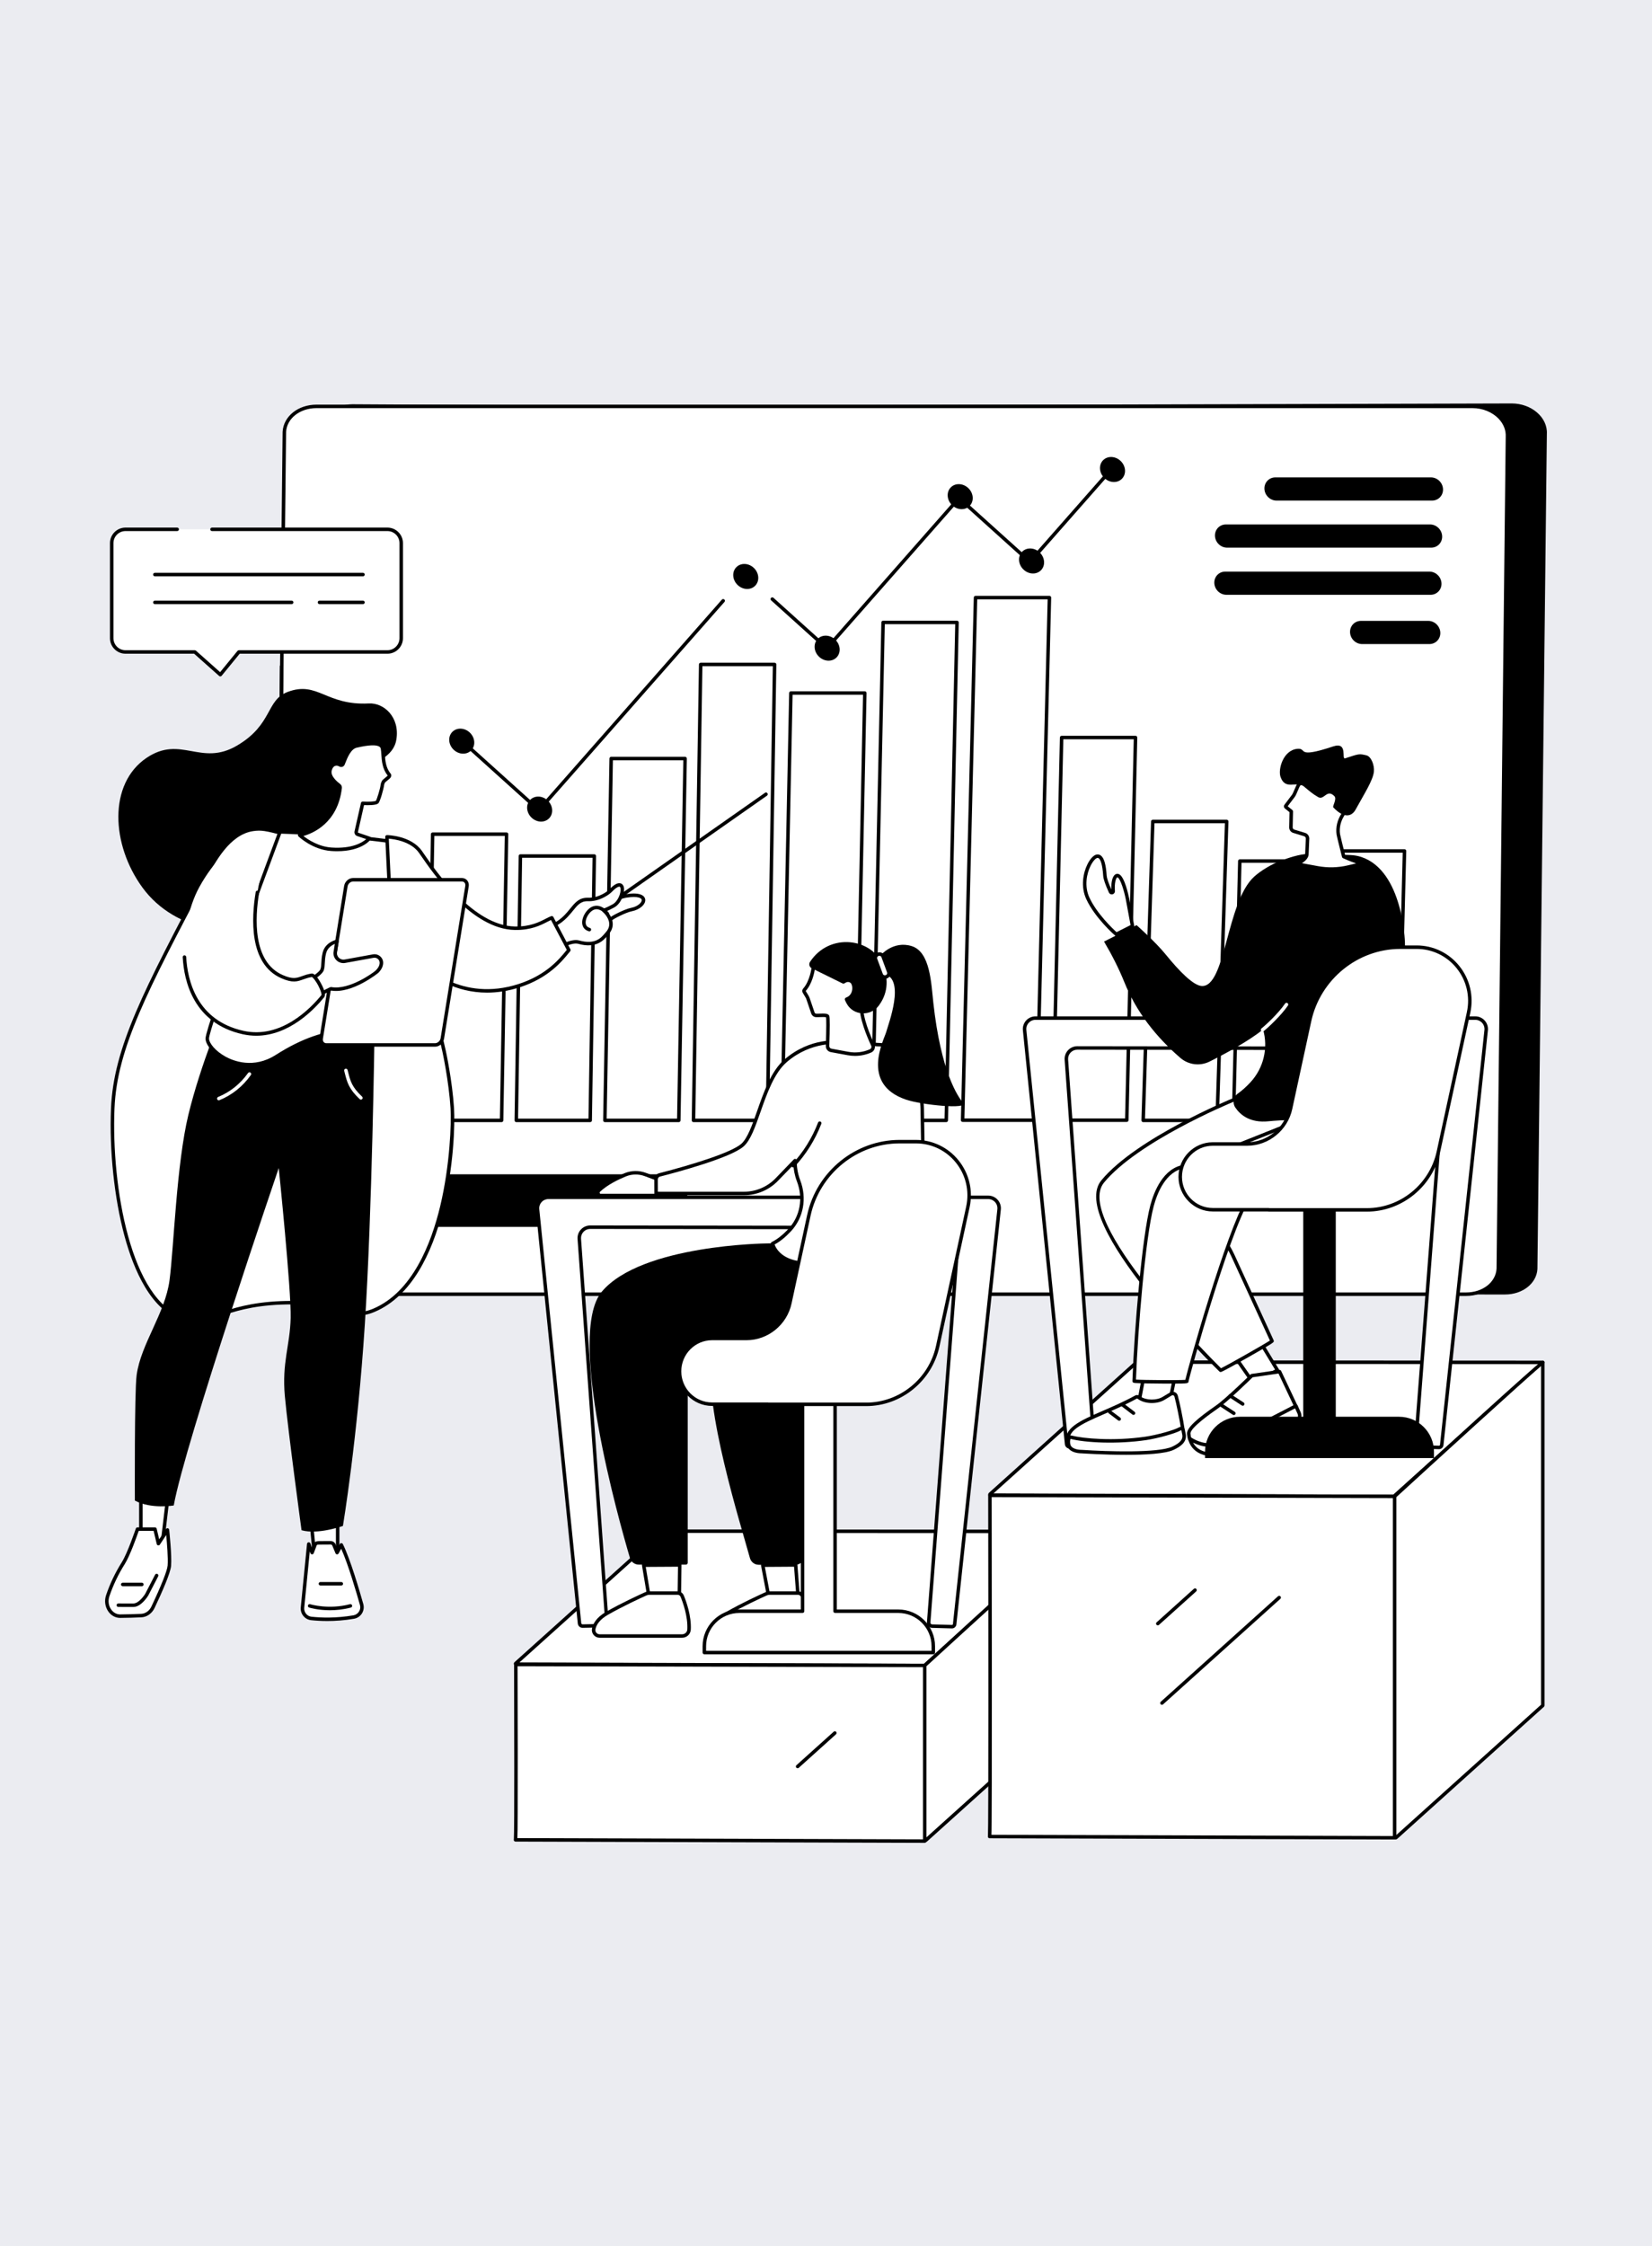 <?xml version="1.0" encoding="iso-8859-1"?>
<!-- Generator: Adobe Illustrator 26.5.0, SVG Export Plug-In . SVG Version: 6.00 Build 0)  -->
<svg version="1.1" xmlns="http://www.w3.org/2000/svg" xmlns:xlink="http://www.w3.org/1999/xlink" x="0px" y="0px"
	 viewBox="0 0 640 870" style="enable-background:new 0 0 640 870;" xml:space="preserve">
<g id="Layer_2">
	<g id="Background">
		<rect style="fill:#EBECF1;" width="640" height="870"/>
	</g>
</g>
<g id="Layer_1">
	<g id="Internal_education_1_">
		<g>
			<g>
				<path d="M242.793,157.179l342.866-0.921c7.671,0,13.967,5.452,13.609,11.784l-3.657,323.453
					c-0.316,5.584-5.744,9.865-12.51,9.865l-15.045-0.002l-3.203-1.629l-430.643,1.573c-7.671,0-14.074-6.017-13.715-12.349
					l3.742-321.908c0.316-5.584,5.497-10.473,12.262-10.473L242.793,157.179z"/>
				<g>
					<path style="fill:#FFFFFF;" d="M228.425,157.393h342.002c7.652,0,13.933,5.45,13.576,11.779l-3.55,322.22
						c-0.315,5.582-5.729,9.861-12.478,9.861H120.189c-7.652,0-13.933-5.45-13.576-11.779l3.55-322.22
						c0.315-5.582,5.729-9.861,12.477-9.861H228.425z"/>
					<path d="M567.975,501.927H120.189c-4.349,0-8.423-1.671-11.178-4.585c-2.14-2.264-3.231-5.072-3.071-7.905l3.549-322.19
						c0.338-6.015,5.992-10.528,13.151-10.528h447.786c4.349,0,8.423,1.671,11.178,4.585c2.14,2.264,3.231,5.072,3.071,7.906
						l-3.549,322.19C580.789,497.414,575.135,501.927,567.975,501.927z M122.64,158.067c-6.433,0-11.508,3.966-11.805,9.225
						l-3.549,322.19c-0.14,2.49,0.821,4.942,2.704,6.934c2.501,2.646,6.218,4.164,10.198,4.164h447.786
						c6.433,0,11.508-3.966,11.805-9.225l3.549-322.19c0.14-2.49-0.821-4.942-2.704-6.934c-2.501-2.646-6.218-4.163-10.198-4.163
						H122.64z"/>
				</g>
				<g>
					<path d="M108.197,368.029c-0.002,0-0.004,0-0.006,0c-0.372-0.003-0.671-0.307-0.668-0.68l0.899-109.31
						c0.003-0.37,0.304-0.668,0.674-0.668c0.002,0,0.004,0,0.006,0c0.372,0.003,0.671,0.307,0.668,0.679l-0.899,109.31
						C108.868,367.73,108.566,368.029,108.197,368.029z"/>
				</g>
			</g>
			<g>
				<path d="M554.807,193.878h-60.27c-2.56,0-4.704-2.17-4.69-4.746c0.013-2.377,1.871-4.236,4.234-4.236h60.271
					c2.56,0,4.704,2.17,4.69,4.746C559.027,192.02,557.17,193.878,554.807,193.878z"/>
				<path d="M553.761,249.449h-26.054c-2.56,0-4.704-2.17-4.69-4.746c0.013-2.378,1.871-4.236,4.234-4.236h26.054
					c2.56,0,4.704,2.17,4.69,4.746C557.981,247.591,556.124,249.449,553.761,249.449z"/>
				<path d="M554.471,212.107h-79.093c-2.56,0-4.704-2.17-4.69-4.746c0.013-2.377,1.871-4.236,4.234-4.236h79.093
					c2.56,0,4.704,2.17,4.69,4.746C558.691,210.249,556.833,212.107,554.471,212.107z"/>
				<path d="M554.216,230.368h-79.093c-2.56,0-4.704-2.17-4.69-4.746c0.013-2.378,1.871-4.236,4.234-4.236h79.093
					c2.56,0,4.704,2.17,4.69,4.746C558.436,228.509,556.579,230.368,554.216,230.368z"/>
			</g>
			<g>
				<g>
					<polygon style="fill:#FFFFFF;" points="159.997,433.933 160.895,353.667 132.264,353.667 131.369,433.933 					"/>
					<path d="M194.321,434.607h-28.627c-0.181,0-0.354-0.073-0.481-0.202c-0.127-0.129-0.196-0.303-0.193-0.484l1.915-110.855
						c0.007-0.368,0.306-0.662,0.674-0.662h28.631c0.181,0,0.354,0.073,0.481,0.202c0.127,0.129,0.196,0.303,0.193,0.484
						l-1.919,110.855C194.988,434.313,194.688,434.607,194.321,434.607z M166.38,433.26h27.279l1.896-109.507h-27.283L166.38,433.26
						z"/>
					<path d="M228.646,434.607h-28.627c-0.181,0-0.353-0.072-0.48-0.201s-0.196-0.303-0.194-0.483l1.591-102.394
						c0.006-0.368,0.306-0.663,0.674-0.663h28.631c0.181,0,0.353,0.072,0.48,0.201c0.127,0.129,0.196,0.303,0.194,0.483
						l-1.595,102.394C229.314,434.312,229.014,434.607,228.646,434.607z M200.703,433.26h27.28l1.574-101.047h-27.284
						L200.703,433.26z"/>
					<path d="M262.97,434.607h-28.627c-0.181,0-0.354-0.073-0.481-0.202c-0.127-0.129-0.196-0.303-0.193-0.484l2.438-140.142
						c0.007-0.368,0.306-0.662,0.674-0.662h28.631c0.181,0,0.354,0.073,0.481,0.202c0.127,0.129,0.196,0.303,0.193,0.484
						l-2.442,140.142C263.637,434.313,263.337,434.607,262.97,434.607z M235.028,433.26h27.279l2.419-138.794h-27.283
						L235.028,433.26z"/>
					<path d="M297.294,434.607h-28.627c-0.181,0-0.354-0.072-0.48-0.201c-0.126-0.129-0.196-0.303-0.193-0.483l2.786-176.588
						c0.006-0.368,0.306-0.663,0.674-0.663h28.631c0.181,0,0.354,0.072,0.48,0.201c0.127,0.129,0.196,0.303,0.193,0.483
						l-2.79,176.588C297.962,434.312,297.662,434.607,297.294,434.607z M269.352,433.26h27.279l2.769-175.24h-27.283L269.352,433.26
						z"/>
					<path d="M331.619,434.607h-28.627c-0.181,0-0.355-0.073-0.481-0.202c-0.127-0.129-0.196-0.304-0.193-0.485l3.409-165.524
						c0.008-0.367,0.307-0.66,0.674-0.66h28.631c0.181,0,0.355,0.073,0.481,0.202c0.127,0.129,0.196,0.304,0.192,0.486
						l-3.413,165.524C332.285,434.314,331.986,434.607,331.619,434.607z M303.679,433.26h27.279l3.385-164.176h-27.283
						L303.679,433.26z"/>
					<path d="M366.591,434.607h-28.627c-0.181,0-0.355-0.073-0.482-0.203c-0.127-0.129-0.196-0.305-0.192-0.486l4.156-192.858
						c0.008-0.366,0.307-0.659,0.674-0.659h28.631c0.181,0,0.355,0.073,0.482,0.203c0.127,0.13,0.196,0.305,0.192,0.486
						l-4.16,192.858C367.257,434.315,366.957,434.607,366.591,434.607z M338.652,433.26h27.279l4.131-191.51h-27.283L338.652,433.26
						z"/>
					<path d="M401.553,434.527h-28.627c-0.182,0-0.355-0.073-0.482-0.203c-0.127-0.13-0.196-0.306-0.191-0.487l5.003-202.405
						c0.009-0.366,0.308-0.657,0.674-0.657h28.631c0.182,0,0.356,0.073,0.482,0.203c0.127,0.13,0.196,0.306,0.191,0.487
						l-5.007,202.405C402.218,434.235,401.919,434.527,401.553,434.527z M373.617,433.179h27.279l4.974-201.057h-27.283
						L373.617,433.179z"/>
					<path d="M436.525,434.527h-28.627c-0.181,0-0.355-0.073-0.482-0.203c-0.127-0.13-0.196-0.305-0.191-0.487l3.388-148.198
						c0.008-0.366,0.307-0.658,0.674-0.658h28.631c0.181,0,0.355,0.073,0.482,0.203c0.127,0.13,0.196,0.305,0.191,0.486
						l-3.392,148.198C437.191,434.235,436.892,434.527,436.525,434.527z M408.588,433.179h27.279l3.361-146.85h-27.283
						L408.588,433.179z"/>
					<path d="M471.507,434.607h-28.627c-0.183,0-0.357-0.074-0.484-0.205c-0.127-0.131-0.195-0.308-0.19-0.49l3.724-115.769
						c0.012-0.363,0.31-0.652,0.674-0.652h28.631c0.183,0,0.357,0.074,0.484,0.205c0.127,0.131,0.195,0.308,0.19,0.49
						l-3.728,115.769C472.169,434.319,471.87,434.607,471.507,434.607z M443.575,433.26h27.279l3.685-114.421h-27.283
						L443.575,433.26z"/>
					<path d="M506.479,434.607h-28.627c-0.182,0-0.355-0.073-0.482-0.203c-0.127-0.13-0.196-0.306-0.191-0.487l2.463-100.442
						c0.009-0.366,0.308-0.657,0.674-0.657h28.631c0.182,0,0.355,0.073,0.482,0.203c0.127,0.13,0.196,0.306,0.191,0.487
						l-2.467,100.442C507.143,434.316,506.844,434.607,506.479,434.607z M478.542,433.26h27.279l2.434-99.094h-27.283
						L478.542,433.26z"/>
					<path d="M541.451,434.607h-28.627c-0.182,0-0.356-0.073-0.482-0.204c-0.127-0.13-0.196-0.306-0.191-0.488l2.663-104.347
						c0.009-0.365,0.308-0.657,0.674-0.657h28.631c0.182,0,0.356,0.073,0.483,0.204c0.127,0.13,0.195,0.306,0.191,0.488
						l-2.667,104.347C542.115,434.316,541.816,434.607,541.451,434.607z M513.515,433.26h27.279l2.632-102.999h-27.283
						L513.515,433.26z"/>
				</g>
				<g>
					<path d="M320.344,251.758c-0.166,0-0.327-0.061-0.451-0.173l-21.152-19.057c-0.276-0.249-0.299-0.675-0.05-0.952
						c0.25-0.276,0.675-0.299,0.952-0.05l20.645,18.601l50.761-57.665c0.119-0.135,0.287-0.217,0.467-0.227
						c0.176-0.012,0.356,0.052,0.49,0.172l26.937,24.269l32.481-36.899c0.246-0.279,0.672-0.307,0.951-0.061
						c0.279,0.246,0.307,0.672,0.061,0.951l-32.932,37.411c-0.119,0.135-0.287,0.217-0.467,0.227
						c-0.182,0.01-0.356-0.052-0.49-0.172l-26.937-24.269l-50.761,57.665c-0.119,0.135-0.287,0.217-0.467,0.227
						C320.37,251.757,320.357,251.758,320.344,251.758z"/>
					<path d="M208.756,314.479c-0.166,0-0.327-0.061-0.451-0.173l-29.806-26.854c-0.276-0.249-0.299-0.675-0.05-0.952
						c0.249-0.276,0.675-0.299,0.952-0.05l29.3,26.398l70.958-80.609c0.246-0.279,0.672-0.307,0.951-0.061
						c0.279,0.246,0.307,0.672,0.061,0.951l-71.409,81.121c-0.119,0.135-0.287,0.217-0.467,0.228
						C208.782,314.478,208.769,314.479,208.756,314.479z"/>
					
						<ellipse transform="matrix(0.702 -0.712 0.712 0.702 -151.05 213.031)" cx="178.95" cy="286.951" rx="4.563" ry="5.12"/>
					
						<ellipse transform="matrix(0.702 -0.712 0.712 0.702 -83.162 303.094)" cx="320.471" cy="250.886" rx="4.563" ry="5.12"/>
					<path d="M367.169,192.36c-0.307-2.676,1.602-4.845,4.265-4.845s5.071,2.169,5.378,4.845c0.307,2.676-1.602,4.845-4.265,4.845
						C369.884,197.205,367.476,195.036,367.169,192.36z"/>
					<path d="M394.817,217.27c-0.307-2.676,1.602-4.845,4.265-4.845s5.071,2.169,5.378,4.845c0.307,2.676-1.602,4.845-4.265,4.845
						C397.532,222.115,395.124,219.946,394.817,217.27z"/>
					<ellipse transform="matrix(0.702 -0.712 0.712 0.702 -0.897 361.177)" cx="430.985" cy="181.66" rx="4.563" ry="5.12"/>
					
						<ellipse transform="matrix(0.702 -0.712 0.712 0.702 -160.778 242.376)" cx="209.137" cy="313.243" rx="4.563" ry="5.12"/>
					<ellipse transform="matrix(0.702 -0.712 0.712 0.702 -72.795 272.357)" cx="288.938" cy="223.133" rx="4.563" ry="5.12"/>
				</g>
			</g>
			<path d="M261.652,475.19H134.12c-2.946,0-5.489-2.151-5.451-4.61l0.186-12.074c0.032-2.102,1.962-3.693,4.481-3.693h127.532
				c2.946,0,5.489,2.151,5.451,4.61l-0.186,12.074C266.1,473.6,264.17,475.19,261.652,475.19z"/>
		</g>
		<g>
			<path d="M142.895,272.447c5.885-0.306,12.072,5.363,10.659,13.996c-1.154,7.052-8.738,8.559-12.49,12.054
				c-12.136,11.305-16.148,48.309-33.892,57.971c-14.157,7.709-39.208,4.8-51.987-12.716c-12.151-16.655-13.237-40.177,1.565-50.206
				c13.306-9.014,21.06,3.511,35.136-4.81c13.877-8.203,11.069-17.558,19.569-20.752
				C123.079,263.618,126.214,273.314,142.895,272.447z"/>
			<g>
				<path style="fill:#FFFFFF;" d="M164.269,364.497c6.23,38.149,6.953,38.711,7.794,42.707c0,0,2.471,11.234,3.157,22.056
					c0.595,9.391-1.171,65.788-30.322,78.207c-10.526,4.484-13.577-3.759-35.992-2.864c-22.971,0.917-27.627,9.09-37.65,6.227
					c-21.691-6.198-28.775-52.737-27.58-81.495c0.973-23.422,12.629-45.538,35.942-89.771c3.551-6.737,9.235-17.026,18.391-18.336
					c4.198-0.6,5.875,0.044,22.727,4.67c18.331,5.032,22.984-0.321,30.852,4.638C159.718,335.657,161.151,345.405,164.269,364.497z"
					/>
				<path d="M75.431,512.111c-1.38,0-2.807-0.19-4.36-0.634c-12.512-3.575-19.325-19.788-22.837-32.759
					c-3.954-14.604-5.91-33.076-5.231-49.412c0.979-23.575,12.689-45.793,36.019-90.058c3.185-6.042,9.112-17.29,18.892-18.689
					c3.943-0.564,5.617-0.103,18.644,3.488l4.357,1.199c9.196,2.524,14.818,2.41,19.338,2.319c4.439-0.09,7.644-0.155,11.695,2.398
					c8.216,5.177,9.745,14.554,12.792,33.235l0.194,1.189c5.184,31.747,6.537,37.383,7.346,40.75c0.162,0.674,0.3,1.252,0.443,1.926
					c0.024,0.107,2.489,11.403,3.17,22.153c0.805,12.708-2.135,66.687-30.73,78.869c-5.52,2.351-9.114,1.329-14.089-0.087
					c-4.954-1.409-11.123-3.163-22.14-2.723c-11.662,0.466-18.43,2.771-23.867,4.624C81.474,511.124,78.575,512.111,75.431,512.111z
					 M100.344,321.712c-0.742,0-1.443,0.068-2.24,0.182c-9.098,1.302-14.817,12.153-17.89,17.983
					c-23.236,44.086-34.899,66.214-35.865,89.485c-1.246,29.988,6.336,74.889,27.092,80.819c4.688,1.339,8.07,0.187,13.189-1.557
					c5.229-1.782,12.39-4.222,24.248-4.695c11.237-0.449,17.783,1.414,22.563,2.774c4.884,1.39,8.111,2.308,13.192,0.143
					c15.126-6.444,22.446-25.186,25.924-39.775c3.81-15.98,4.333-32.347,3.989-37.769c-0.674-10.644-3.117-21.842-3.142-21.954
					c-0.141-0.668-0.277-1.234-0.436-1.895c-0.813-3.385-2.173-9.051-7.365-40.847l-0.194-1.189
					c-2.982-18.282-4.479-27.458-12.181-32.312c-3.709-2.338-6.588-2.279-10.949-2.191c-4.604,0.093-10.337,0.209-19.722-2.367
					l-4.358-1.2C106.194,322.59,103.011,321.712,100.344,321.712z"/>
			</g>
			<g>
				<g>
					<polygon style="fill:#FFFFFF;" points="130.811,585.387 130.811,603.836 121.934,603.295 120.187,585.387 					"/>
					<path d="M130.811,604.51c-0.013,0-0.027-0.001-0.041-0.001l-8.877-0.54c-0.331-0.02-0.598-0.278-0.63-0.607l-1.747-17.908
						c-0.018-0.189,0.044-0.377,0.171-0.518c0.128-0.141,0.309-0.221,0.499-0.221h10.624c0.372,0,0.674,0.302,0.674,0.674v18.448
						c0,0.186-0.077,0.363-0.212,0.491C131.147,604.445,130.982,604.51,130.811,604.51z M122.549,602.658l7.588,0.462v-17.058
						h-9.207L122.549,602.658z"/>
				</g>
				<g>
					<path style="fill:#FFFFFF;" d="M120.602,626.839c3.614,0.387,9.529,0.638,16.423-0.549c2.26-0.389,3.691-2.64,3.07-4.847
						c-1.729-6.149-5.143-17.607-7.863-23.095l-1.638,2.992l-1.311-3.159c-0.224-0.374-0.614-0.619-1.048-0.66l-4.711,0.028
						c-1.397-0.005-1.502,0.758-1.687,1.336l-0.934,2.455l-1.293-3.327l-2.422,24.613
						C116.982,624.729,118.501,626.614,120.602,626.839z"/>
					<path d="M126.773,627.835c-2.444,0-4.56-0.146-6.242-0.326c-2.455-0.263-4.255-2.483-4.012-4.949l2.422-24.613
						c0.031-0.31,0.27-0.559,0.579-0.602c0.31-0.042,0.607,0.133,0.72,0.424l0.658,1.693l0.339-0.915
						c0.175-0.585,0.501-1.673,2.276-1.673c0.005,0,0.01,0,0.015,0l4.705-0.027c0.712,0.063,1.296,0.431,1.63,0.987
						c0.017,0.028,0.032,0.058,0.045,0.088l0.772,1.861l0.963-1.759c0.12-0.22,0.355-0.363,0.605-0.35
						c0.251,0.005,0.478,0.149,0.59,0.374c2.877,5.806,6.488,18.167,7.907,23.212c0.346,1.232,0.154,2.559-0.529,3.641
						c-0.686,1.087-1.807,1.835-3.075,2.054C133.319,627.612,129.796,627.835,126.773,627.835z M120.674,626.169
						c3.679,0.394,9.482,0.62,16.237-0.543c0.893-0.154,1.682-0.68,2.165-1.445c0.487-0.771,0.619-1.679,0.372-2.556
						c-1.318-4.684-4.536-15.715-7.26-21.791l-1.001,1.829c-0.124,0.227-0.369,0.364-0.627,0.349
						c-0.259-0.014-0.487-0.175-0.586-0.415l-1.288-3.106c-0.116-0.17-0.304-0.281-0.511-0.301l-4.645,0.03
						c-0.792,0.004-0.85,0.206-1.001,0.712l-0.048,0.155l-0.946,2.49c-0.099,0.261-0.348,0.433-0.628,0.434
						c-0.001,0-0.002,0-0.002,0c-0.278,0-0.527-0.171-0.628-0.43l-0.27-0.695l-2.146,21.804
						C117.689,624.425,118.951,625.984,120.674,626.169z"/>
				</g>
				<path d="M127.803,623.654c-4.656,0-7.85-0.983-8.048-1.045c-0.355-0.112-0.552-0.49-0.44-0.845
					c0.112-0.355,0.489-0.552,0.845-0.441c0.07,0.022,7.11,2.177,15.426-0.009c0.361-0.095,0.729,0.121,0.823,0.48
					c0.094,0.36-0.12,0.728-0.48,0.823C132.973,623.395,130.195,623.654,127.803,623.654z"/>
				<path d="M132.233,614.072h-8.101c-0.372,0-0.674-0.302-0.674-0.674s0.302-0.674,0.674-0.674h8.101
					c0.372,0,0.674,0.302,0.674,0.674S132.605,614.072,132.233,614.072z"/>
				<g>
					<polygon style="fill:#FFFFFF;" points="65.516,575.626 62.892,597.869 54.572,597.58 54.572,575.626 					"/>
					<path d="M62.893,598.543c-0.008,0-0.016,0-0.024,0l-8.32-0.289c-0.363-0.013-0.651-0.31-0.651-0.674v-21.953
						c0-0.372,0.302-0.674,0.674-0.674h10.944c0.192,0,0.376,0.082,0.504,0.226c0.128,0.144,0.188,0.336,0.166,0.527l-2.624,22.242
						C63.521,598.288,63.233,598.543,62.893,598.543z M55.246,596.929l7.049,0.245l2.462-20.873h-9.512V596.929z"/>
				</g>
				<g>
					<path style="fill:#FFFFFF;" d="M64.871,592.561c0,0,1.07,9.878,0.74,13.852c-0.236,2.844-4.138,11.431-6.338,16.086
						c-0.905,1.915-2.63,3.143-4.544,3.226c-2.334,0.101-5.581,0.218-8.199,0.221c-3.602,0.004-6.079-4.09-4.793-7.908
						c1.187-3.522,3.071-7.938,6.035-12.64c2.232-3.54,5.492-13.161,5.492-13.161h6.78l1.331,5.63L64.871,592.561z"/>
					<path d="M46.525,626.619c-1.767,0-3.412-0.879-4.515-2.413c-1.306-1.816-1.647-4.202-0.912-6.384
						c1.49-4.422,3.544-8.723,6.104-12.784c2.164-3.432,5.391-12.922,5.424-13.017c0.093-0.273,0.349-0.458,0.638-0.458h6.78
						c0.313,0,0.584,0.215,0.656,0.519l0.971,4.11l2.637-4.002c0.156-0.237,0.443-0.351,0.721-0.284
						c0.276,0.067,0.481,0.3,0.511,0.582c0.044,0.406,1.074,9.989,0.741,13.98c-0.231,2.784-3.608,10.411-6.4,16.318
						c-1.009,2.134-2.972,3.517-5.124,3.611c-2.294,0.1-5.583,0.219-8.227,0.222C46.529,626.619,46.527,626.619,46.525,626.619z
						 M53.746,592.911c-0.685,1.981-3.409,9.683-5.403,12.846c-2.503,3.971-4.511,8.175-5.967,12.496
						c-0.597,1.771-0.324,3.702,0.728,5.166c0.847,1.177,2.093,1.852,3.421,1.852c0.001,0,0.003,0,0.004,0
						c2.62-0.003,5.889-0.121,8.17-0.22c1.651-0.072,3.17-1.16,3.964-2.84c3.824-8.089,6.111-13.868,6.276-15.854
						c0.235-2.822-0.261-8.788-0.55-11.84l-2.451,3.72c-0.148,0.224-0.415,0.34-0.68,0.293c-0.265-0.047-0.476-0.247-0.538-0.509
						l-1.208-5.111H53.746z"/>
				</g>
				<path d="M51.697,622.385c-0.001,0-0.002,0-0.003,0l-5.853-0.008c-0.372,0-0.673-0.303-0.673-0.675
					c0-0.372,0.302-0.673,0.674-0.673c0,0,0.001,0,0.001,0l5.853,0.008c0,0,0.001,0,0.002,0c1.883,0,3.936-2.71,4.568-3.755
					l3.818-7.391c0.171-0.33,0.577-0.461,0.908-0.289c0.331,0.171,0.46,0.578,0.289,0.908l-3.84,7.43
					C57.311,618.159,54.725,622.385,51.697,622.385z"/>
				<path d="M54.963,614.347H47.54c-0.372,0-0.674-0.302-0.674-0.674c0-0.372,0.302-0.674,0.674-0.674h7.422
					c0.372,0,0.674,0.302,0.674,0.674C55.636,614.045,55.335,614.347,54.963,614.347z"/>
				<path d="M145.071,400.95c0,0-0.884,67.882-3.737,112.075c-2.852,44.193-8.479,77.982-8.479,77.982s-9.682,3.479-16.037,1.657
					c0,0-5.262-38.766-6.457-51.87c-1.195-13.103,1.979-19.605,2.246-30.329c0.267-10.724-4.622-58.073-4.622-58.073
					S71.488,559.436,67.314,583.078c0,0-8.839,1.499-15.069-1.907c0,0-0.194-42.096,0.69-48.599
					c1.637-12.05,11.049-23.914,12.739-36.713c1.691-12.799,2.671-44.922,7.327-64.189c4.656-19.267,13.789-40.913,13.789-40.913
					L145.071,400.95z"/>
				<path style="fill:#FFFFFF;" d="M84.763,426.159c-0.266,0-0.517-0.158-0.624-0.419c-0.141-0.344,0.024-0.738,0.368-0.879
					c4.644-1.903,8.543-5.024,11.591-9.277c0.217-0.303,0.637-0.372,0.94-0.155c0.302,0.217,0.372,0.638,0.155,0.94
					c-3.197,4.462-7.294,7.739-12.176,9.739C84.934,426.142,84.848,426.159,84.763,426.159z"/>
				<path style="fill:#FFFFFF;" d="M139.816,425.894c-0.166,0-0.332-0.061-0.462-0.183c-4.229-3.984-4.871-6.514-5.761-10.015
					l-0.244-0.953c-0.094-0.36,0.122-0.728,0.482-0.822c0.359-0.094,0.728,0.122,0.822,0.482l0.246,0.961
					c0.865,3.403,1.436,5.651,5.379,9.366c0.271,0.255,0.284,0.682,0.029,0.953C140.174,425.823,139.995,425.894,139.816,425.894z"
					/>
			</g>
			<g>
				<g>
					<path style="fill:#FFFFFF;" d="M244.684,352.266c-2.545,0.503-7.353,3.015-7.974,3.661c-4.896,5.097-7.791-2.844-7.791-2.844
						s8.814-5.333,13.801-6.102C252.339,345.497,250.013,351.212,244.684,352.266z"/>
					<path d="M233.515,358.309c-0.244,0-0.487-0.025-0.73-0.077c-2.899-0.611-4.436-4.744-4.5-4.919
						c-0.11-0.303,0.009-0.641,0.284-0.807c0.365-0.221,8.987-5.411,14.048-6.192c6.142-0.947,7.175,1.046,7.334,1.947
						c0.336,1.913-2.016,4.049-5.136,4.666c-2.47,0.488-7.153,2.982-7.619,3.467C235.973,357.667,234.738,358.309,233.515,358.309z
						 M229.765,353.365c0.544,1.2,1.756,3.224,3.301,3.549c0.971,0.204,2.035-0.285,3.158-1.454c0.74-0.77,5.73-3.342,8.33-3.856
						c2.682-0.53,4.226-2.223,4.07-3.11c-0.111-0.63-1.456-1.518-5.801-0.848C238.69,348.284,231.682,352.246,229.765,353.365z"/>
				</g>
				<g>
					<path d="M228.192,356.367c-0.212,0-0.421-0.1-0.552-0.287c-0.214-0.305-0.14-0.725,0.165-0.939l68.56-48.083
						c0.305-0.214,0.725-0.14,0.939,0.165c0.214,0.305,0.14,0.725-0.165,0.939l-68.56,48.083
						C228.461,356.327,228.326,356.367,228.192,356.367z"/>
					<g>
						<g>
							<path style="fill:#FFFFFF;" d="M236.602,344.896c-1.419,1.471-4.113,2.809-6.114,3.225c-0.867,0.18-1.797,0.294-2.705,0.259
								c-7.162-0.269-5.465,9.858-20.749,12.253c-0.537,0.084-1.309,9.299-1.284,11.697c6.25-2.659,14.519-8.521,18.419-7.438
								c7.195,1.998,9.571-1.716,11.077-3.427c3.957-4.496-1.389-8.886-1.389-8.886s0.912-0.16,3.753-1.7
								C241.954,348.525,242.928,338.34,236.602,344.896z"/>
							<path d="M205.75,373.004c-0.129,0-0.258-0.037-0.369-0.11c-0.188-0.123-0.303-0.332-0.305-0.557
								c-0.012-1.222,0.174-4.141,0.435-6.789c0.535-5.442,0.868-5.494,1.419-5.581c8.508-1.333,11.55-5.079,13.995-8.088
								c1.874-2.307,3.486-4.304,6.884-4.172c0.765,0.029,1.62-0.054,2.542-0.246c1.992-0.414,4.525-1.746,5.766-3.033
								c1.86-1.927,3.3-2.67,4.405-2.272c0.42,0.151,1.139,0.617,1.246,2.037c0.157,2.086-1.226,5.864-3.836,7.279
								c-1.293,0.701-2.204,1.126-2.825,1.384c0.856,0.932,2.091,2.604,2.254,4.628c0.128,1.58-0.413,3.069-1.609,4.427
								c-0.115,0.13-0.235,0.273-0.362,0.424c-1.521,1.805-4.353,5.164-11.402,3.208c-2.409-0.669-7.085,1.821-11.606,4.23
								c-2.149,1.145-4.371,2.329-6.37,3.179C205.929,372.986,205.84,373.004,205.75,373.004z M207.466,361.246
								c-0.371,1.31-0.918,7.039-1.025,10.04c1.693-0.778,3.526-1.755,5.308-2.705c4.973-2.649,9.67-5.152,12.6-4.339
								c6.215,1.726,8.499-0.984,10.011-2.778c0.134-0.159,0.26-0.308,0.381-0.446c0.944-1.073,1.374-2.227,1.277-3.428
								c-0.203-2.506-2.564-4.473-2.588-4.492c-0.203-0.167-0.291-0.438-0.224-0.692c0.067-0.255,0.276-0.447,0.536-0.492
								c-0.001,0,0.916-0.202,3.549-1.628c2.103-1.14,3.261-4.311,3.134-5.992c-0.036-0.469-0.173-0.803-0.36-0.87
								c-0.084-0.03-0.881-0.233-2.978,1.94c-1.427,1.479-4.205,2.948-6.462,3.417c-1.029,0.214-1.995,0.307-2.867,0.273
								c-2.734-0.104-4.006,1.482-5.787,3.675C219.547,355.712,216.24,359.784,207.466,361.246z"/>
						</g>
						<path d="M228.336,360.709c-0.059,0-0.119-0.008-0.179-0.024c-1.578-0.435-2.201-1.449-2.446-2.222
							c-0.581-1.833,0.363-4.117,1.555-5.566c1.165-1.415,2.487-2.115,3.914-2.096c2.603,0.044,4.543,2.534,4.625,2.64
							c0.226,0.295,0.17,0.717-0.124,0.944c-0.295,0.227-0.718,0.172-0.945-0.122c-0.016-0.021-1.634-2.084-3.584-2.114
							c-0.989-0.009-1.957,0.525-2.846,1.605c-1.137,1.382-1.676,3.151-1.311,4.303c0.213,0.672,0.709,1.107,1.519,1.33
							c0.359,0.099,0.57,0.47,0.471,0.829C228.903,360.513,228.631,360.709,228.336,360.709z"/>
					</g>
				</g>
				<g>
					<path style="fill:#FFFFFF;" d="M151.711,325.935c0,0-21.781-3.117-43.22-3.74c0,0-28.192,75.293-28.189,80.026
						c0.002,4.733,13.502,15.474,26.889,6.927c22.329-14.257,36.28-9.394,47.287-6.823
						C170.969,406.177,151.711,325.935,151.711,325.935z"/>
					<path d="M96.673,413.023c-4.489,0-8.08-1.571-9.923-2.58c-4.126-2.259-7.121-5.717-7.122-8.222
						c-0.002-4.8,27.079-77.183,28.232-80.262c0.101-0.27,0.363-0.447,0.651-0.437c21.232,0.617,43.078,3.715,43.296,3.746
						c0.273,0.039,0.496,0.241,0.56,0.51c0.651,2.71,15.819,66.477,6.309,76.045c-1.164,1.171-2.627,1.56-4.351,1.158
						c-0.765-0.179-1.543-0.368-2.338-0.562c-10.645-2.592-23.893-5.817-44.433,7.296
						C103.671,412.193,99.935,413.023,96.673,413.023z M108.952,322.883c-7.949,21.241-27.979,75.582-27.977,79.337
						c0.001,1.732,2.403,4.84,6.422,7.041c2.972,1.627,10.814,4.819,19.43-0.682c21.025-13.424,34.583-10.122,45.477-7.47
						c0.791,0.192,1.565,0.381,2.326,0.559c1.256,0.293,2.265,0.033,3.089-0.796c8.592-8.645-5.197-68.535-6.558-74.334
						C147.947,326.096,128.262,323.478,108.952,322.883z"/>
				</g>
				<path style="fill:#FFFFFF;" d="M220.384,367.982c-2.711,3.293-7.68,10.012-19.199,13.75
					c-23.039,7.478-37.262-7.705-37.262-7.705l1.983,45.444c0,0-11.13,6.596-11.13,6.013c0-0.583-4.867-101.374-4.867-101.374
					s8.986,0.145,12.992,5.848c4.006,5.703,19.17,29.268,36.603,29.553c7.929,0.13,11.767-3.15,14.274-4.048L220.384,367.982z"/>
				<path d="M153.266,394.474c-0.357,0-0.655-0.281-0.673-0.642c-1.429-29.742-3.358-69.69-3.358-69.69
					c-0.009-0.186,0.06-0.368,0.189-0.501c0.13-0.134,0.315-0.21,0.495-0.205c0.381,0.006,9.377,0.218,13.533,6.134
					c0.241,0.343,0.523,0.751,0.843,1.215c4.744,6.873,19.179,27.79,35.219,28.052c5.904,0.094,9.387-1.706,11.934-3.023
					c0.79-0.408,1.472-0.761,2.102-0.987c0.316-0.113,0.667,0.023,0.823,0.32l6.607,12.519c0.127,0.24,0.097,0.533-0.076,0.743
					l-0.474,0.58c-2.786,3.422-7.973,9.791-19.037,13.383c-4.579,1.486-8.828,2.084-12.695,2.084
					c-12.465,0.001-20.986-6.201-24.031-8.823l0.66,15.139c0.016,0.372-0.272,0.686-0.644,0.703
					c-0.354,0.018-0.686-0.272-0.703-0.644l-0.732-16.775c-0.012-0.282,0.152-0.541,0.412-0.65c0.259-0.109,0.56-0.046,0.753,0.16
					c0.14,0.149,14.223,14.776,36.563,7.525c10.686-3.469,15.71-9.637,18.408-12.952l0.194-0.238l-6.113-11.584
					c-0.419,0.188-0.885,0.429-1.4,0.695c-2.523,1.304-6.343,3.275-12.574,3.173c-16.734-0.273-31.466-21.619-36.307-28.634
					c-0.318-0.46-0.597-0.865-0.836-1.206c-3.123-4.446-9.574-5.342-11.732-5.519c0.271,5.612,2.008,41.592,3.322,68.941
					c0.018,0.372-0.269,0.688-0.641,0.706C153.288,394.474,153.277,394.474,153.266,394.474z"/>
				<g>
					<g>
						<path style="fill:#FFFFFF;" d="M178.918,340.726H136.8c-1.329,0-2.586,1.115-2.809,2.49l-9.56,59.009
							c-0.223,1.375,0.674,2.49,2.002,2.49h42.118c1.329,0,2.586-1.115,2.809-2.49l9.559-59.009
							C181.143,341.841,180.247,340.726,178.918,340.726z"/>
						<path d="M168.552,405.389h-42.118c-0.822,0-1.554-0.329-2.062-0.925c-0.526-0.618-0.747-1.474-0.606-2.347l9.559-59.009
							c0.278-1.714,1.804-3.056,3.475-3.056h42.118c0.822,0,1.554,0.329,2.062,0.925c0.527,0.618,0.747,1.474,0.606,2.346
							l-9.559,59.009C171.749,404.046,170.223,405.389,168.552,405.389z M136.8,341.4c-0.993,0-1.975,0.881-2.144,1.923
							l-9.559,59.009c-0.079,0.489,0.028,0.936,0.301,1.258c0.247,0.291,0.615,0.451,1.036,0.451h42.118
							c0.993,0,1.975-0.881,2.144-1.924l9.559-59.009c0.079-0.489-0.028-0.936-0.301-1.257c-0.247-0.291-0.615-0.451-1.036-0.451
							H136.8z"/>
					</g>
				</g>
				<g>
					<g>
						<path style="fill:#FFFFFF;" d="M130.551,364.606l-0.7,4.459c-0.05,2.028,1.775,3.59,3.771,3.228l10.979-1.995
							c1.691-0.307,3.256,1.035,3.157,2.75c-0.056,0.978-0.496,2.113-1.71,3.294c-0.567,0.551-10.309,7.971-17.792,6.625
							c-0.326-0.059-7.337,3.884-7.606,3.691c-1.176-0.841-1.996-3.531-2.257-5.796c-0.022-0.195,5.809-3.48,6.398-5.285
							c0.608-1.865,0.115-3.223,0.853-6.405C126.509,365.438,130.551,364.606,130.551,364.606z"/>
						<path d="M120.631,387.357c-0.162,0-0.252-0.065-0.373-0.151c-1.458-1.043-2.277-4.028-2.535-6.267
							c-0.053-0.467,0.112-0.575,1.398-1.42c1.399-0.919,4.677-3.072,5.029-4.151c0.267-0.817,0.299-1.533,0.341-2.441
							c0.045-0.983,0.102-2.207,0.496-3.907c0.953-4.108,5.246-5.037,5.428-5.074c0.218-0.044,0.442,0.02,0.601,0.172
							c0.16,0.152,0.235,0.374,0.201,0.592l-0.693,4.413c-0.006,0.748,0.314,1.453,0.884,1.94c0.58,0.496,1.341,0.703,2.094,0.566
							l10.979-1.995c1.022-0.186,2.058,0.103,2.838,0.793c0.766,0.677,1.171,1.646,1.113,2.659c-0.077,1.321-0.72,2.578-1.913,3.739
							c-0.087,0.085-10.119,8.166-18.228,6.831c-0.438,0.178-1.869,0.926-3.037,1.537
							C121.981,386.904,121.058,387.357,120.631,387.357z M119.107,381.146c0.29,2.083,0.985,4.004,1.714,4.77
							c0.704-0.295,2.539-1.254,3.807-1.917c3.373-1.765,3.423-1.754,3.747-1.696c6.956,1.252,16.356-5.625,17.202-6.445
							c0.944-0.918,1.451-1.877,1.507-2.85c0.035-0.597-0.206-1.17-0.66-1.572c-0.469-0.415-1.09-0.588-1.704-0.477l-10.979,1.995
							c-1.152,0.209-2.322-0.107-3.212-0.868c-0.889-0.761-1.383-1.869-1.353-3.039c0.001-0.029,0.003-0.059,0.008-0.088l0.53-3.378
							c-1.131,0.466-2.903,1.531-3.416,3.743c-0.367,1.58-0.418,2.688-0.463,3.665c-0.045,0.969-0.083,1.806-0.406,2.797
							c-0.46,1.41-3.004,3.174-5.57,4.859C119.594,380.82,119.304,381.011,119.107,381.146z"/>
					</g>
					<path style="fill:#FFFFFF;" d="M120.761,377.722c-4.836,0.786-5.507,3.168-11.51,0.531
						c-13.526-5.943-10.967-26.706-8.666-37.04c0.473-2.125,1.064-4.195,1.704-6.143c1.178-3.585-13.344-6.902-15.916-4.14
						c-3.109,3.338-6.389,7.572-9.218,12.754c-8.427,15.436-11.169,49.981,17.013,56.223c14.845,3.288,26.649-8.867,30.897-14.102
						C126.036,384.608,122.143,377.497,120.761,377.722z"/>
					<path d="M99.269,401.143c-1.698,0-3.449-0.18-5.246-0.579c-19.044-4.218-22.734-20.514-23.238-29.853
						c-0.02-0.372,0.265-0.689,0.637-0.709c0.367-0.021,0.689,0.265,0.709,0.637c0.484,8.957,4.01,24.585,22.184,28.61
						c14.515,3.215,25.975-8.627,30.228-13.868c0.072-0.184-0.054-1.256-1.023-3.215c-1.136-2.297-2.32-3.628-2.701-3.769
						c-1.405,0.233-2.462,0.614-3.395,0.949c-2.262,0.814-4.047,1.457-8.444-0.475c-12.559-5.518-11.604-23.279-9.916-33.374
						c0.061-0.367,0.405-0.615,0.776-0.554c0.367,0.061,0.615,0.409,0.553,0.776c-1.623,9.71-2.595,26.767,9.129,31.918
						c3.906,1.716,5.314,1.208,7.445,0.441c0.999-0.36,2.132-0.768,3.685-1.02c0.925-0.15,2.071,0.961,3.426,3.301
						c0.613,1.058,2.534,4.608,1.51,5.871C121.698,391.024,111.975,401.143,99.269,401.143z"/>
				</g>
			</g>
			<g>
				<g>
					<path style="fill:#FFFFFF;" d="M131.767,296.275c0.418,0.249,0.952,0.073,1.136-0.38c0.875-2.149,2.277-6.309,5.144-6.971
						c3.675-0.848,9.625-1.944,10.136,0.962c0.448,2.547-0.08,6.942,2.601,10.127c0.257,0.305,0.035,0.794-0.282,1.034l-1.688,1.423
						c-0.356,0.27-0.66,1.178-0.704,1.625c-0.135,1.382-1.554,6.19-2.031,6.569c-0.931,0.739-5.579,0.452-5.579,0.452l-2.483,10.949
						c-0.141,0.486,0.146,0.994,0.633,1.118l4.436,1.508c0,0-3.562,4.992-14.689,4.239c-7.113-0.481-12.317-5.493-12.317-5.493
						s13.828-1.964,15.695-18.31c0.041-0.359-0.114-0.715-0.402-0.931c-1.103-0.829-4.073-3.271-3.554-5.747
						C128.372,295.823,130.336,295.423,131.767,296.275z"/>
					<path d="M130.643,329.683c-0.727,0-1.489-0.025-2.29-0.079c-7.274-0.492-12.52-5.469-12.74-5.68
						c-0.185-0.178-0.252-0.447-0.173-0.692c0.079-0.245,0.291-0.424,0.545-0.461c0.544-0.079,13.338-2.107,15.121-17.719
						c0.014-0.121-0.039-0.241-0.137-0.315c-1.663-1.25-4.37-3.747-3.808-6.424c0.378-1.803,1.311-2.555,2.027-2.87
						c0.914-0.402,1.981-0.309,2.924,0.252c0,0,0,0,0,0c0.041,0.025,0.076,0.02,0.098,0.013c0.032-0.011,0.055-0.033,0.069-0.068
						l0.239-0.597c0.962-2.426,2.416-6.093,5.379-6.777c5.193-1.198,8.223-1.261,9.823-0.201c0.623,0.412,1.002,0.985,1.129,1.703
						c0.118,0.674,0.171,1.458,0.228,2.287c0.16,2.363,0.358,5.305,2.225,7.523c0.207,0.245,0.3,0.564,0.263,0.897
						c-0.046,0.413-0.296,0.838-0.653,1.108l-1.66,1.401c-0.167,0.145-0.43,0.787-0.468,1.175c-0.108,1.105-1.498,6.409-2.283,7.032
						c-0.915,0.727-3.938,0.694-5.467,0.627l-2.357,10.395c-0.034,0.119-0.007,0.183,0.011,0.215
						c0.021,0.036,0.06,0.083,0.131,0.101l4.487,1.524c0.202,0.069,0.359,0.229,0.424,0.431c0.066,0.203,0.031,0.425-0.093,0.598
						C143.492,325.285,140.235,329.683,130.643,329.683z M117.541,323.789c1.801,1.408,5.886,4.13,10.902,4.47
						c8.077,0.547,11.995-1.994,13.429-3.267l-3.438-1.169c-0.362-0.09-0.706-0.352-0.918-0.723
						c-0.211-0.368-0.264-0.813-0.145-1.221l2.473-10.91c0.073-0.322,0.365-0.543,0.699-0.524c2.278,0.14,4.605,0.008,5.084-0.284
						c0.408-0.618,1.68-4.753,1.815-6.131c0.05-0.513,0.385-1.655,0.967-2.097l1.66-1.401c0.071-0.054,0.116-0.116,0.138-0.16
						c-2.092-2.542-2.305-5.69-2.477-8.225c-0.054-0.793-0.104-1.541-0.21-2.145c-0.062-0.349-0.235-0.608-0.546-0.813
						c-1.214-0.804-4.167-0.672-8.776,0.391c-2.273,0.525-3.57,3.796-4.428,5.96l-0.243,0.608c-0.162,0.397-0.485,0.702-0.888,0.837
						c-0.403,0.136-0.847,0.087-1.216-0.132c-0.565-0.336-1.182-0.401-1.693-0.177c-0.611,0.268-1.044,0.93-1.25,1.912
						c-0.424,2.019,2.166,4.218,3.299,5.069c0.479,0.36,0.734,0.953,0.667,1.546C130.894,318.781,121.174,322.767,117.541,323.789z
						 M145.605,310.19C145.605,310.19,145.605,310.19,145.605,310.19S145.605,310.19,145.605,310.19z"/>
				</g>
			</g>
		</g>
		<g>
			<g>
				<g>
					<path style="fill:#FFFFFF;" d="M415.406,593.615l-57.163,51.419l-158.325-0.487c-0.165,0-0.247-0.18-0.131-0.285l56.957-51.234
						l158.44,0.105C415.464,593.134,415.604,593.438,415.406,593.615z"/>
					<path d="M358.243,645.708c-0.001,0-0.001,0-0.002,0l-158.325-0.487c-0.362-0.001-0.676-0.216-0.803-0.547
						c-0.123-0.322-0.036-0.68,0.223-0.913l56.957-51.234c0.124-0.111,0.284-0.173,0.451-0.173l158.44,0.105
						c0.417,0,0.781,0.245,0.925,0.623c0.139,0.364,0.04,0.769-0.254,1.033l-57.163,51.419
						C358.57,645.647,358.41,645.708,358.243,645.708z M201.224,643.878l156.762,0.482l56.2-50.553l-157.182-0.104L201.224,643.878z
						 M414.956,593.114c-0.001,0-0.001,0.001-0.002,0.002L414.956,593.114z"/>
				</g>
				<g>
					<path style="fill:#FFFFFF;" d="M415.661,593.18v68.269l-56.982,51.286c-0.161,0.145-0.436,0.042-0.436-0.162v-67.538
						C358.243,645.035,414.841,593.217,415.661,593.18z"/>
					<path d="M358.5,713.476c-0.132,0-0.264-0.027-0.389-0.083c-0.334-0.149-0.541-0.463-0.541-0.821v-67.538
						c0-0.189,0.079-0.369,0.219-0.497c56.778-51.982,57.524-52.016,57.842-52.031c0.183-0.01,0.363,0.059,0.496,0.186
						c0.133,0.127,0.208,0.303,0.208,0.487v68.269c0,0.191-0.081,0.373-0.223,0.501l-56.982,51.286
						C358.954,713.394,358.729,713.476,358.5,713.476z M358.917,645.331v66.282l56.07-50.465v-66.596
						C408.534,600.01,373.277,632.186,358.917,645.331z"/>
				</g>
				<g>
					<path style="fill:#FFFFFF;" d="M358.243,713.068l-158.529-0.481c0.339,0.305,0.121-67.929,0.121-67.929l158.409,0.377
						C358.243,645.035,358.243,713.245,358.243,713.068z"/>
					<path d="M358.243,713.742c-0.001,0-0.001,0-0.002,0l-158.499-0.481c-0.172,0.004-0.346-0.053-0.479-0.173
						c-0.198-0.178-0.272-0.455-0.191-0.706c0.243-2.458,0.147-49.599,0.089-67.722c-0.001-0.179,0.07-0.352,0.197-0.478
						c0.127-0.127,0.279-0.18,0.478-0.198l158.408,0.377c0.371,0.001,0.672,0.302,0.672,0.674v68.034
						c0,0.179-0.071,0.351-0.198,0.477C358.593,713.671,358.422,713.742,358.243,713.742z M200.43,711.915l157.14,0.477v-66.685
						l-157.059-0.373c0.01,3.315,0.054,18.267,0.065,33.233c0.007,9.85-0.001,17.705-0.025,23.347
						C200.526,707.859,200.514,710.608,200.43,711.915z"/>
				</g>
			</g>
			<path d="M309,684.851c-0.185,0-0.368-0.075-0.501-0.223c-0.249-0.277-0.226-0.703,0.05-0.952l14.431-12.981
				c0.277-0.249,0.703-0.226,0.952,0.05c0.249,0.277,0.226,0.703-0.05,0.952l-14.43,12.981
				C309.322,684.794,309.161,684.851,309,684.851z"/>
		</g>
		<g>
			<g>
				<g>
					<path style="fill:#FFFFFF;" d="M597.694,527.656l-57.698,51.9l-156.226-0.486c-0.231-0.001-0.346-0.252-0.183-0.399
						l56.831-51.121L597.694,527.656z"/>
					<path d="M539.997,580.231c-0.001,0-0.001,0-0.002,0l-156.226-0.486c-0.393-0.001-0.735-0.233-0.872-0.591
						c-0.132-0.346-0.038-0.731,0.24-0.982l56.831-51.121c0.124-0.111,0.284-0.173,0.451-0.173l157.276,0.105
						c0.279,0,0.529,0.172,0.629,0.433c0.1,0.261,0.029,0.556-0.178,0.742l-57.698,51.9
						C540.324,580.169,540.163,580.231,539.997,580.231z M384.897,578.4l154.842,0.482l56.2-50.553l-155.262-0.104L384.897,578.4z"
						/>
				</g>
				<g>
					<path style="fill:#FFFFFF;" d="M597.694,527.702v132.841l-56.824,51.143c-0.219,0.197-0.593,0.058-0.593-0.221V579.557
						C540.276,579.557,596.874,527.739,597.694,527.702z"/>
					<path d="M540.625,712.453c-0.145,0-0.292-0.03-0.43-0.092c-0.365-0.163-0.592-0.506-0.592-0.896V579.557
						c0-0.189,0.079-0.369,0.219-0.497c56.778-51.982,57.524-52.016,57.842-52.03c0.181-0.01,0.363,0.059,0.496,0.186
						c0.133,0.127,0.208,0.303,0.208,0.487v132.841c0,0.191-0.081,0.373-0.223,0.501l-56.824,51.144
						C541.127,712.362,540.878,712.453,540.625,712.453z M540.951,579.853v130.854l56.07-50.465V529.075
						C590.567,534.533,555.31,566.708,540.951,579.853z"/>
				</g>
				<g>
					<path style="fill:#FFFFFF;" d="M540.276,711.782l-156.889-0.481c0.339,0.305,0.121-132.121,0.121-132.121l156.768,0.377
						C540.276,579.557,540.276,711.959,540.276,711.782z"/>
					<path d="M540.277,712.456c-0.001,0-0.001,0-0.002,0l-156.868-0.481c-0.178,0.006-0.34-0.055-0.47-0.173
						c-0.187-0.169-0.263-0.426-0.203-0.666c0.246-2.986,0.174-87.456,0.1-131.955c0-0.179,0.071-0.351,0.197-0.478
						c0.126-0.126,0.298-0.197,0.476-0.197c0.001,0,0.001,0,0.002,0l156.768,0.377c0.372,0.001,0.672,0.302,0.672,0.674v132.226
						c0,0.179-0.071,0.351-0.198,0.477C540.626,712.385,540.455,712.456,540.277,712.456z M384.091,710.629l155.512,0.477V580.229
						l-155.419-0.373c0.008,4.857,0.054,35.085,0.066,65.329c0.007,19.167-0.001,34.446-0.025,45.411
						c-0.013,6.198-0.033,11.367-0.059,14.991C384.146,708.256,384.135,709.763,384.091,710.629z"/>
				</g>
			</g>
			<path d="M450.139,660.281c-0.185,0-0.368-0.075-0.501-0.223c-0.249-0.277-0.226-0.703,0.05-0.952l45.429-40.865
				c0.277-0.249,0.703-0.227,0.952,0.05c0.249,0.277,0.226,0.703-0.05,0.952l-45.429,40.865
				C450.461,660.224,450.3,660.281,450.139,660.281z"/>
			<path d="M448.536,629.512c-0.185,0-0.368-0.075-0.501-0.223c-0.249-0.277-0.226-0.703,0.05-0.952l14.431-12.981
				c0.277-0.249,0.703-0.227,0.952,0.05c0.249,0.277,0.226,0.703-0.05,0.952l-14.43,12.981
				C448.857,629.455,448.696,629.512,448.536,629.512z"/>
		</g>
		<g>
			<g>
				<g>
					<path style="fill:#FFFFFF;" d="M571.546,394.316H401.158c-2.507,0-4.464,2.166-4.211,4.66l16.265,160.344
						c0.062,0.612,0.584,1.073,1.198,1.06l8.801-0.187c0.364-0.008,0.647-0.318,0.62-0.681l-10.71-149.097
						c-0.176-2.453,1.768-4.539,4.227-4.536l138.287,0.176c2.463,0.003,4.403,2.101,4.215,4.557l-11.378,148.327
						c-0.059,0.769,0.538,1.432,1.309,1.453l7.68,0.21c0.55,0.015,1.02-0.395,1.079-0.943L575.755,399
						C576.023,396.498,574.062,394.316,571.546,394.316z"/>
					<path d="M557.491,561.276c-0.015,0-0.031,0-0.047-0.001l-7.68-0.211c-0.559-0.015-1.073-0.253-1.448-0.668
						c-0.374-0.416-0.557-0.952-0.515-1.51l11.378-148.327c0.077-0.999-0.256-1.954-0.936-2.689s-1.606-1.141-2.608-1.142
						l-138.287-0.176c-0.001,0-0.003,0-0.005,0c-0.998,0-1.922,0.402-2.603,1.132c-0.682,0.732-1.018,1.684-0.946,2.682
						l10.71,149.097c0.025,0.356-0.098,0.712-0.338,0.976s-0.583,0.42-0.94,0.427l-8.801,0.187
						c-0.955,0.026-1.786-0.711-1.883-1.666l-16.265-160.344c-0.139-1.378,0.313-2.758,1.242-3.785s2.255-1.617,3.64-1.617h170.388
						c1.39,0,2.721,0.593,3.65,1.627c0.929,1.034,1.377,2.42,1.229,3.802l-17.214,160.659
						C559.117,560.606,558.366,561.276,557.491,561.276z M417.344,405.205c0.002,0,0.004,0,0.006,0l138.287,0.176
						c1.361,0.002,2.671,0.576,3.596,1.575c0.924,0.999,1.395,2.35,1.291,3.707L549.145,558.99
						c-0.014,0.186,0.047,0.365,0.172,0.504c0.125,0.139,0.297,0.218,0.484,0.223l7.68,0.211c0.216-0.002,0.369-0.145,0.39-0.341
						l17.214-160.659c0.107-1.003-0.218-2.008-0.892-2.758c-0.674-0.75-1.639-1.18-2.647-1.18H401.158
						c-1.005,0-1.967,0.427-2.64,1.173c-0.674,0.745-1.002,1.746-0.9,2.745l16.265,160.344c0.026,0.26,0.27,0.451,0.513,0.454
						l8.801-0.187L412.45,410.463c-0.097-1.356,0.378-2.703,1.305-3.697C414.679,405.773,415.987,405.205,417.344,405.205z"/>
				</g>
				<path style="fill:#FFFFFF;" d="M540.679,403.679c-0.372,0-0.674-0.302-0.674-0.674v-7.25c0-0.372,0.302-0.674,0.674-0.674
					c0.372,0,0.674,0.302,0.674,0.674v7.25C541.353,403.377,541.051,403.679,540.679,403.679z"/>
			</g>
			<g>
				<g>
					<g>
						<g>
							<path style="fill:#FFFFFF;" d="M455.503,531.453l-3.316,16.515c-0.112,0.559-0.632,0.936-1.118,0.813l-9.693-2.465
								c-0.418-0.106-0.665-0.55-0.574-1.03l2.792-14.758L455.503,531.453z"/>
							<path d="M451.258,549.478c-0.119,0-0.239-0.015-0.356-0.045l-9.692-2.465c-0.768-0.195-1.228-0.973-1.07-1.809l2.792-14.758
								c0.064-0.338,0.375-0.571,0.714-0.547l11.909,0.926c0.192,0.015,0.369,0.112,0.485,0.265c0.117,0.154,0.161,0.35,0.123,0.539
								l-3.316,16.514c-0.095,0.472-0.377,0.886-0.775,1.137C451.82,549.396,451.539,549.478,451.258,549.478z M444.144,531.245
								l-2.68,14.164c-0.025,0.13,0.021,0.237,0.078,0.252l9.693,2.465c0.044,0.012,0.099-0.018,0.12-0.031
								c0.085-0.053,0.149-0.151,0.171-0.261l3.166-15.769L444.144,531.245z"/>
						</g>
						<g>
							<polygon style="fill:#FFFFFF;" points="486.75,517.287 494.916,530.712 485.583,535.657 477.184,523.646 							"/>
							<path d="M485.584,536.331c-0.214,0-0.422-0.102-0.552-0.288l-8.4-12.011c-0.104-0.149-0.144-0.333-0.11-0.511
								c0.034-0.178,0.138-0.335,0.289-0.436l9.566-6.359c0.153-0.101,0.339-0.136,0.52-0.097c0.179,0.04,0.334,0.151,0.429,0.307
								l8.167,13.425c0.096,0.159,0.123,0.35,0.074,0.529c-0.049,0.179-0.17,0.33-0.334,0.417l-9.333,4.946
								C485.799,536.306,485.691,536.331,485.584,536.331z M478.131,523.825l7.663,10.958l8.175-4.332l-7.43-12.214L478.131,523.825
								z"/>
						</g>
						<g>
							<g>
								<path style="fill:#FFFFFF;" d="M455.638,540.709c0.663,2.375,2.06,9.067,2.645,13.092c0.367,2.526-1.229,4.916-3.672,5.577
									c-6.907,1.868-23.418,1.788-37.164,2.395c-0.941,0.042-2.677-0.418-3.448-2.699c-2.616-7.736,11.832-10.132,26.113-17.997
									c0.281-0.155,0.622-0.14,0.883,0.046c0.164,0.117,0.373,0.26,0.62,0.417c2.484,1.581,6.613,1.583,9.136,0.066l2.849-1.714
									C454.381,539.423,455.392,539.826,455.638,540.709z"/>
								<path d="M417.328,562.45c-1.371,0-3.176-0.818-3.967-3.16c-2.021-5.977,5.016-9.025,13.925-12.883
									c3.843-1.664,8.198-3.55,12.501-5.92c0.513-0.283,1.126-0.25,1.6,0.087c0.157,0.112,0.356,0.248,0.59,0.398
									c2.245,1.428,6.104,1.454,8.427,0.057l2.85-1.714c0.553-0.333,1.215-0.387,1.814-0.149c0.601,0.239,1.046,0.735,1.221,1.362
									c0.688,2.466,2.08,9.165,2.663,13.176c0.414,2.852-1.376,5.57-4.163,6.324c-5.214,1.411-15.515,1.718-26.421,2.042
									c-3.625,0.108-7.374,0.22-10.89,0.375C417.428,562.449,417.378,562.45,417.328,562.45z M440.52,541.645
									c-0.028,0-0.056,0.007-0.083,0.022c-4.359,2.401-8.746,4.3-12.616,5.976c-9.456,4.095-14.732,6.635-13.183,11.214
									c0.75,2.217,2.449,2.256,2.78,2.242c3.526-0.156,7.279-0.268,10.909-0.376c10.348-0.308,21.048-0.627,26.109-1.996
									c2.13-0.576,3.498-2.652,3.181-4.829c-0.561-3.861-1.955-10.601-2.627-13.008c-0.061-0.218-0.214-0.389-0.421-0.472
									c-0.204-0.081-0.43-0.063-0.621,0.052l-2.849,1.714c-2.757,1.658-7.174,1.625-9.845-0.075
									c-0.258-0.164-0.477-0.315-0.649-0.437C440.579,541.654,440.55,541.645,440.52,541.645z"/>
							</g>
							<g>
								<path style="fill:#FFFFFF;" d="M458.7,555.625c0.014,0.07,0.023,0.119,0.026,0.141c0.367,2.526-2.032,4.078-4.325,5.155
									c-6.805,3.194-34.287,1.364-35.348,1.292c-0.022-0.001-0.037-0.002-0.059-0.002c-0.342,0.005-3.83,0.005-4.836-2.164
									c-0.125-0.27-0.202-0.648-0.249-1.003c-0.077-0.58-0.037-1.17,0.091-1.741c0.104-0.466,0.563-0.756,1.021-0.639
									c5.101,1.305,17.065,2.156,28.914,0.426c4.369-0.638,11.35-2.597,13.184-3.694c0.5-0.299,1.14-0.009,1.253,0.567
									C458.467,554.443,458.583,555.028,458.7,555.625z"/>
								<path d="M436.266,563.466c-8.507,0-16.635-0.54-17.259-0.582c-0.441,0.002-4.281-0.009-5.46-2.554
									c-0.138-0.297-0.238-0.689-0.306-1.198c-0.084-0.636-0.05-1.301,0.101-1.977c0.092-0.409,0.337-0.753,0.691-0.97
									c0.348-0.214,0.759-0.276,1.155-0.174c4.423,1.131,16.111,2.243,28.649,0.412c4.271-0.624,11.161-2.544,12.936-3.605
									c0.42-0.252,0.938-0.284,1.386-0.085c0.451,0.201,0.778,0.611,0.875,1.099l0.327,1.663c0.017,0.085,0.027,0.145,0.032,0.171
									c0.446,3.067-2.472,4.816-4.706,5.864C451.443,563.053,443.709,563.466,436.266,563.466z M418.988,561.536
									c0.024,0,0.093,0.002,0.11,0.003c9.789,0.665,29.704,1.264,35.016-1.229c2.972-1.395,4.189-2.767,3.944-4.448l-0.02-0.107
									c0,0,0-0.001,0-0.001l-0.327-1.661c-0.016-0.08-0.069-0.115-0.1-0.129c-0.034-0.015-0.088-0.026-0.146,0.01
									c-1.92,1.148-8.95,3.128-13.433,3.782c-11.352,1.658-23.506,1.01-29.178-0.44c-0.041-0.01-0.081-0.005-0.117,0.018
									c-0.023,0.014-0.065,0.049-0.08,0.116c-0.116,0.521-0.144,1.027-0.081,1.505c0.064,0.48,0.148,0.712,0.192,0.808
									c0.836,1.804,4.07,1.772,4.215,1.774C418.985,561.536,418.987,561.536,418.988,561.536z"/>
							</g>
							<path d="M439.132,548.003c-0.142,0-0.286-0.045-0.408-0.138l-4.169-3.175c-0.296-0.226-0.353-0.648-0.128-0.945
								c0.225-0.296,0.647-0.353,0.944-0.128l4.169,3.175c0.296,0.226,0.353,0.648,0.128,0.945
								C439.536,547.911,439.335,548.003,439.132,548.003z"/>
							<path d="M433.593,550.273c-0.141,0-0.283-0.044-0.404-0.135l-3.647-2.737c-0.298-0.223-0.358-0.646-0.135-0.943
								c0.223-0.297,0.646-0.358,0.943-0.135l3.647,2.737c0.298,0.223,0.358,0.646,0.135,0.943
								C434,550.18,433.798,550.273,433.593,550.273z"/>
						</g>
						<g>
							<g>
								<path style="fill:#FFFFFF;" d="M484.972,532.793l10.734-1.553l6.338,13.445c0.933,2.017,0.192,4.63-1.696,5.825
									c-2.458,1.555-6.13,3.582-10.348,4.938c-7.954,2.557-15.895,9.891-22.735,6.286c-6.84-3.605-6.388-3.873-6.73-6.343
									c-0.342-2.47,6.438-7.332,11.023-10.531C475.304,542.246,484.972,532.793,484.972,532.793z"/>
								<path d="M471.275,563.378c-1.473,0-2.919-0.308-4.323-1.048c-6.445-3.397-6.731-4.013-7.021-6.365
									c-0.019-0.151-0.039-0.311-0.062-0.482c-0.345-2.489,4.27-6.268,11.305-11.176c3.658-2.552,13.232-11.902,13.328-11.996
									c0.102-0.1,0.233-0.164,0.375-0.185l10.734-1.553c0.293-0.041,0.58,0.112,0.706,0.38l6.338,13.445
									c1.076,2.327,0.203,5.323-1.945,6.682c-2.395,1.515-6.161,3.615-10.502,5.01c-2.458,0.79-4.966,2.072-7.392,3.312
									C478.974,561.365,475.038,563.378,471.275,563.378z M485.286,533.428c-1.309,1.276-9.812,9.521-13.341,11.984
									c-2.732,1.906-11.044,7.704-10.741,9.886c0.024,0.178,0.045,0.344,0.064,0.501c0.22,1.78,0.266,2.151,6.312,5.338
									c4.372,2.304,9.351-0.241,14.622-2.936c2.473-1.264,5.03-2.572,7.592-3.395c4.206-1.352,7.865-3.392,10.194-4.866
									c1.597-1.011,2.245-3.241,1.444-4.973l-6.123-12.99L485.286,533.428z"/>
							</g>
							<path d="M481.448,544.449c-0.126,0-0.253-0.035-0.367-0.109l-4.841-3.148c-0.312-0.203-0.401-0.62-0.198-0.932
								c0.203-0.312,0.621-0.4,0.932-0.198l4.841,3.148c0.312,0.203,0.401,0.62,0.198,0.932
								C481.885,544.341,481.668,544.449,481.448,544.449z"/>
							<path d="M478.005,548.058c-0.126,0-0.253-0.035-0.367-0.109l-4.841-3.148c-0.312-0.203-0.4-0.62-0.197-0.932
								c0.203-0.312,0.62-0.4,0.933-0.198l4.841,3.148c0.312,0.203,0.4,0.62,0.197,0.932
								C478.442,547.95,478.226,548.058,478.005,548.058z"/>
							<g>
								<path style="fill:#FFFFFF;" d="M461.003,557.239c0,0,5.382,3.921,11.306,1.874c5.924-2.047,29.734-14.587,29.734-14.587
									l1.23,2.695c0.623,1.365,0.089,2.989-1.225,3.729c-5.931,3.341-21.762,11.857-30.001,12.418
									C461.782,564.067,461.003,557.239,461.003,557.239z"/>
								<path d="M470.626,564.091c-9.407,0-10.284-6.705-10.292-6.776c-0.03-0.265,0.099-0.523,0.33-0.658
									c0.231-0.135,0.52-0.12,0.736,0.036c0.051,0.037,5.18,3.686,10.689,1.782c5.808-2.008,29.402-14.421,29.64-14.547
									c0.164-0.086,0.356-0.101,0.532-0.042c0.175,0.06,0.318,0.189,0.395,0.358l1.23,2.695c0.763,1.671,0.101,3.69-1.507,4.596
									c-6.339,3.571-21.98,11.937-30.286,12.503C471.583,564.075,471.094,564.091,470.626,564.091z M462.202,558.732
									c0.912,1.789,3.353,4.405,9.8,3.964c8.031-0.547,23.457-8.807,29.716-12.332c1.003-0.565,1.417-1.822,0.942-2.862
									l-0.934-2.047c-3.891,2.041-23.763,12.418-29.197,14.296C468.259,561.226,464.312,559.807,462.202,558.732z"/>
							</g>
						</g>
						<g>
							<g>
								<path style="fill:#FFFFFF;" d="M477.807,426.023c0,0-36.972,15.036-50.614,31.56
									c-13.034,15.788,45.673,73.128,45.673,73.128c0.074,0.272,19.949-10.959,19.949-11.305l-15.224-33.208
									c-6.008-12.954-18.026-20.354-13.125-24.906c4.46-4.142,29.253-2.002,41.977-2.445c22.606-0.787,22.39-33.742,22.39-33.742
									L477.807,426.023z"/>
								<path d="M472.887,531.39c-0.183,0-0.359-0.074-0.488-0.198c-2.415-2.359-59-57.957-45.724-74.038
									c13.592-16.464,50.508-31.604,50.879-31.755c0.077-0.031,0.159-0.048,0.242-0.049l51.028-0.917
									c0.178-0.006,0.354,0.066,0.483,0.191c0.129,0.126,0.202,0.298,0.203,0.478c0.002,0.336-0.046,33.619-23.041,34.42
									c-3.653,0.127-8.259,0.043-13.136-0.046c-11.325-0.206-25.419-0.463-28.406,2.311c-2.295,2.131-0.133,5.066,4.214,10.5
									c2.908,3.635,6.527,8.16,9.064,13.629l15.226,33.211c0.04,0.088,0.061,0.184,0.061,0.281c0,0.494,0,0.643-10.048,6.334
									c-4.475,2.535-9.923,5.571-10.468,5.643C472.945,531.388,472.915,531.39,472.887,531.39z M472.717,530.065
									C472.717,530.065,472.717,530.065,472.717,530.065L472.717,530.065z M477.946,426.695
									c-2.286,0.945-37.232,15.569-50.233,31.318c-12.02,14.56,40.774,67.417,45.319,71.916
									c2.506-1.194,16.432-9.083,18.947-10.729l-15-32.719c-2.467-5.319-6.03-9.773-8.892-13.352
									c-4.133-5.167-7.397-9.247-4.078-12.329c3.386-3.144,16.584-2.903,29.348-2.671c4.859,0.089,9.448,0.172,13.065,0.046
									c19.923-0.693,21.59-27.71,21.728-32.382L477.946,426.695z"/>
							</g>
							<g>
								<path style="fill:#FFFFFF;" d="M446.311,466.96c-3.193,11.938-6.226,47.854-6.926,67.941
									c-0.01,0.276,20.345,0.471,20.387,0.109c0.204-1.766,15.251-56.159,23.654-70.542c4.463-7.639,33.26-5.45,39.683-6.726
									c17.15-3.406,16.025-38.028,16.025-38.028l-80.291,32.065C451.979,452.824,448.12,460.195,446.311,466.96z"/>
								<path d="M454.254,535.886c-0.942,0-2.027-0.003-3.282-0.009c-4.272-0.019-9.472-0.104-11.145-0.23
									c-0.454-0.034-1.14-0.085-1.116-0.77c0.688-19.742,3.737-56.083,6.949-68.091c1.42-5.309,4.995-14.386,13.004-15.661
									l80.22-32.037c0.204-0.082,0.435-0.058,0.619,0.062c0.184,0.12,0.297,0.322,0.305,0.542
									c0.047,1.437,0.942,35.234-16.567,38.711c-1.843,0.366-5.292,0.451-9.658,0.559c-10.569,0.261-26.542,0.655-29.575,5.846
									c-8.364,14.317-23.321,68.338-23.567,70.28C460.366,535.74,460.347,535.886,454.254,535.886z M440.08,534.321
									c2.968,0.215,16.614,0.295,19.124,0.107c1.357-5.924,15.669-56.656,23.641-70.301c3.412-5.84,19.187-6.229,30.705-6.514
									c4.131-0.102,7.699-0.19,9.429-0.534c14.823-2.943,15.508-30.797,15.495-36.377l-79.379,31.701
									c-0.048,0.019-0.098,0.033-0.149,0.04c-7.305,1.112-10.643,9.68-11.983,14.688
									C443.807,478.931,440.805,514.514,440.08,534.321z M446.311,466.96h0.007H446.311z"/>
							</g>
						</g>
					</g>
					<g>
						<path d="M544.277,364.885c0,0-0.688-27.624-16.932-32.987c-1.38-0.456-2.826-0.682-4.279-0.736l-14.331-0.54
							c-4.253-0.034-7.776,0.994-12.327,2.66c-3.804,1.392-8.04,3.987-10.512,6.233c-10.9,9.902-11.01,43.144-20.437,42.359
							c-3.165-0.263-8.462-5.551-13.707-12.021c-4.2-5.181-11.433-11.54-11.433-11.54l-12.6,6.359
							c2.995,5.079,5.694,10.338,7.901,15.813c4.608,11.435,12.173,21.036,21.647,29.233c3.153,2.728,7.611,3.286,11.334,1.43
							c6.042-3.013,15.095-7.863,20.719-12.445c2.07,7.15,0.225,14.948-4.872,20.458c-1.53,1.654-3.187,3.172-4.932,4.412
							c-1.717,1.22-2.124,3.63-0.945,5.383c1.9,2.825,5.693,6.075,12.934,5.313c9.513-1,36.6-0.892,48.561-0.789
							c3.174,0.027,5.736-2.602,5.662-5.805L544.277,364.885z"/>
						<path style="fill:#FFFFFF;" d="M489.134,399.521c-0.2,0-0.398-0.089-0.531-0.258c-0.23-0.293-0.178-0.717,0.115-0.946
							c1.62-1.268,6.548-5.842,9.135-9.634c0.21-0.307,0.629-0.387,0.936-0.177c0.307,0.21,0.387,0.629,0.177,0.936
							c-2.671,3.915-7.75,8.63-9.417,9.936C489.426,399.474,489.28,399.521,489.134,399.521z"/>
						<g>
							<path style="fill:#FFFFFF;" d="M438.743,358.665l-1.925-10.422c0,0-1.575-7.949-3.5-9.009
								c-1.417-0.78-2.359,2.171-2.061,5.895c0.049,0.617-0.791,0.839-1.046,0.276c-1.004-2.218-2.053-4.817-2.143-6.171
								c-0.175-2.65-0.7-8.125-3.15-7.595c-2.45,0.53-6.825,9.009-3.5,16.251c3.325,7.242,11.025,13.954,11.025,13.954
								L438.743,358.665z"/>
							<path d="M432.443,362.519c-0.159,0-0.318-0.057-0.443-0.166c-0.319-0.278-7.847-6.891-11.194-14.181
								c-2.201-4.794-1.181-10.11,0.507-13.487c1.038-2.075,2.332-3.459,3.462-3.703c0.613-0.133,1.201-0.004,1.701,0.372
								c1.253,0.945,1.973,3.435,2.264,7.837c0.062,0.932,0.699,2.804,1.803,5.309c-0.094-2.308,0.249-4.994,1.531-5.823
								c0.482-0.312,1.039-0.323,1.568-0.032c2.094,1.153,3.563,8.089,3.836,9.468l1.927,10.43c0.054,0.294-0.092,0.589-0.359,0.724
								l-6.3,3.18C432.651,362.495,432.547,362.519,432.443,362.519z M425.241,332.278c-0.057,0-0.117,0.007-0.18,0.02
								c-0.566,0.122-1.602,1.11-2.542,2.989c-1.549,3.097-2.49,7.961-0.488,12.322c2.834,6.173,9.015,12.05,10.52,13.426
								l5.437-2.744l-1.833-9.925c-0.628-3.164-2.025-7.915-3.162-8.541c-0.114-0.063-0.145-0.044-0.186-0.017
								c-0.499,0.322-1.122,2.219-0.878,5.268c0.049,0.606-0.327,1.136-0.915,1.288c-0.585,0.151-1.167-0.129-1.417-0.68
								c-1.381-3.05-2.122-5.205-2.201-6.405c-0.319-4.824-1.116-6.387-1.73-6.849C425.53,332.327,425.394,332.278,425.241,332.278z
								"/>
						</g>
					</g>
					<g>
						<g>
							<path style="fill:#FFFFFF;" d="M503.675,334.877c-0.4-0.073-0.498-0.614-0.145-0.818c1.195-0.691,2.883-1.944,2.778-3.457
								l0.257-5.845c-0.018-0.713-0.487-1.333-1.163-1.539l-4.203-1.278c-0.648-0.197-1.087-0.806-1.072-1.489l0.131-6.198
								l-2.039-1.647c-0.159-0.129-0.187-0.362-0.064-0.525l2.946-3.889c0.955-1.463,1.831-4.904,2.672-4.706
								c0,0,17.415-2.745,18.818,5.909c0.214,1.322-0.109,2.677-0.839,3.796l-1.474,2.26c-1.48,2.27-2.195,5.005-1.802,7.694
								c0.124,0.846,2.093,8.619,2.093,8.619s3.494,1.583,5.632,2.175c0.461,0.128,0.485,0.777,0.036,0.941l-3.907,0.934
								c-3.906,0.919-7.956,1.02-11.902,0.298L503.675,334.877z"/>
							<path d="M515.671,337.265c-1.79,0-3.582-0.163-5.367-0.49l-6.75-1.235c-0.464-0.085-0.817-0.442-0.898-0.91
								c-0.081-0.466,0.13-0.919,0.536-1.154c1.612-0.933,2.503-1.963,2.443-2.827c-0.002-0.025-0.002-0.051-0.001-0.076
								l0.257-5.845c-0.011-0.377-0.287-0.743-0.686-0.865l-4.203-1.278c-0.933-0.284-1.571-1.167-1.551-2.148l0.124-5.868
								l-1.782-1.439c-0.445-0.361-0.523-1-0.177-1.457l2.946-3.889c0.301-0.464,0.641-1.276,0.969-2.062
								c0.699-1.672,1.273-3.008,2.239-2.919c1.618-0.242,18.033-2.464,19.484,6.483c0.237,1.462-0.097,2.98-0.94,4.272l-1.474,2.26
								c-1.451,2.226-2.055,4.793-1.7,7.228c0.084,0.575,1.212,5.121,1.999,8.234c0.88,0.389,3.531,1.535,5.238,2.008
								c0.49,0.136,0.833,0.569,0.853,1.079c0.02,0.51-0.288,0.97-0.766,1.145c-0.024,0.009-0.049,0.016-0.074,0.022l-3.908,0.934
								C520.23,337,517.952,337.265,515.671,337.265z M504.39,334.323l6.157,1.127c3.877,0.71,7.788,0.612,11.626-0.291l3.198-0.764
								c-2.137-0.685-4.951-1.957-5.082-2.016c-0.187-0.085-0.325-0.25-0.375-0.448c-0.203-0.799-1.982-7.832-2.107-8.687
								c-0.403-2.76,0.273-5.658,1.905-8.159l1.474-2.26c0.659-1.011,0.921-2.19,0.738-3.32c-1.28-7.901-17.88-5.377-18.048-5.351
								c-0.025,0.004-0.049,0.006-0.074,0.008c-0.274,0.283-0.724,1.358-1.027,2.084c-0.352,0.841-0.716,1.711-1.111,2.317
								l-2.802,3.7l1.817,1.467c0.162,0.131,0.255,0.33,0.25,0.539l-0.131,6.198c-0.008,0.38,0.237,0.721,0.595,0.83l4.203,1.278
								c0.957,0.291,1.616,1.162,1.641,2.167l-0.255,5.856C507.068,332.184,505.724,333.458,504.39,334.323z"/>
						</g>
						<path d="M502.615,290.024c4.022-0.376-0.901,3.966,13.852-0.927c5.875-1.948,3.112,5.111,4.638,4.61
							c5.633-1.852,5.44-1.794,8.242-1.16c1.856,0.42,3.17,3.782,2.912,6.336c-0.341,3.372-3.902,8.853-7.055,14.621
							c-1.632,2.987-4.729,3.381-8.67-0.796c-0.42-0.445,1.511-3.249,0.394-4.376c-2.902-2.929-3.941,1.724-6.24,0.398
							c-2.207-1.273-3.132-2.118-5.491-4.084c-2.854-2.379-7.307,1.698-9.136-3.85C495.109,297.903,497.109,290.538,502.615,290.024
							z"/>
					</g>
				</g>
				<path d="M541.986,548.718H517.49v-88.485h-12.6v88.485h-24.495c-7.485,0-13.553,6.068-13.553,13.553v2.456h88.697v-2.456
					C555.539,554.786,549.471,548.718,541.986,548.718z"/>
				<g>
					<path style="fill:#FFFFFF;" d="M548.81,366.85h-6.339c-16.901,0-31.522,11.879-35.134,28.545l-7.376,34.038
						c-1.726,7.965-8.714,13.643-16.792,13.643h-13.324c-6.965,0-12.611,5.699-12.611,12.73c0,7.031,5.646,12.73,12.611,12.73
						h21.641l-0.013,0.059h38.075c13.325,0,24.853-9.366,27.7-22.505l11.699-53.983C571.761,379.128,561.97,366.85,548.81,366.85z"
						/>
					<path d="M529.55,469.267h-38.075c-0.096,0-0.19-0.021-0.275-0.059h-21.353c-7.326,0-13.285-6.013-13.285-13.404
						s5.96-13.404,13.285-13.404h13.324c7.702,0,14.487-5.514,16.133-13.111l7.376-34.038c3.651-16.848,18.704-29.076,35.792-29.076
						h6.339c6.433,0,12.451,2.887,16.511,7.921c4.117,5.105,5.68,11.721,4.287,18.151l-11.699,53.983
						C555.015,459.579,543.089,469.267,529.55,469.267z M491.763,467.92h37.787c12.909,0,24.282-9.241,27.041-21.974l11.699-53.983
						c1.307-6.029-0.158-12.233-4.018-17.019c-3.803-4.715-9.438-7.42-15.461-7.42h-6.339c-16.458,0-30.957,11.781-34.475,28.014
						l-7.376,34.038c-1.78,8.213-9.118,14.173-17.45,14.173h-13.324c-6.582,0-11.937,5.408-11.937,12.056
						c0,6.648,5.355,12.056,11.937,12.056h21.641C491.583,467.861,491.677,467.881,491.763,467.92z"/>
				</g>
			</g>
		</g>
		<g>
			<g>
				<g>
					<path style="fill:#FFFFFF;" d="M382.849,463.733H212.46c-2.507,0-4.464,2.166-4.211,4.66l16.265,160.344
						c0.062,0.612,0.584,1.073,1.198,1.06l8.801-0.187c0.364-0.008,0.647-0.318,0.62-0.681l-10.71-149.097
						c-0.176-2.453,1.768-4.539,4.227-4.536l138.287,0.176c2.463,0.003,4.403,2.101,4.215,4.557l-11.378,148.327
						c-0.059,0.769,0.538,1.432,1.309,1.453l7.68,0.21c0.55,0.015,1.02-0.395,1.079-0.943l17.214-160.659
						C387.325,465.914,385.365,463.733,382.849,463.733z"/>
					<path d="M368.794,630.692c-0.016,0-0.031,0-0.047-0.001l-7.681-0.21c-0.559-0.015-1.074-0.253-1.448-0.668
						c-0.375-0.416-0.557-0.952-0.514-1.51l11.378-148.327c0.077-0.999-0.256-1.953-0.936-2.689
						c-0.68-0.735-1.606-1.141-2.608-1.142l-138.287-0.176c-0.001,0-0.003,0-0.005,0c-0.998,0-1.922,0.402-2.603,1.132
						c-0.682,0.732-1.018,1.684-0.946,2.681l10.71,149.097c0.025,0.356-0.098,0.712-0.338,0.976c-0.241,0.264-0.583,0.42-0.94,0.427
						l-8.801,0.187c-0.968,0.019-1.786-0.711-1.883-1.666l-16.265-160.344c-0.14-1.378,0.313-2.757,1.241-3.785
						c0.929-1.027,2.255-1.617,3.64-1.617h170.389c1.39,0,2.721,0.593,3.65,1.627c0.929,1.034,1.377,2.42,1.229,3.802
						l-17.214,160.658C370.42,630.022,369.669,630.692,368.794,630.692z M228.647,474.621c0.002,0,0.004,0,0.006,0l138.287,0.176
						c1.361,0.002,2.672,0.576,3.596,1.575c0.924,0.999,1.395,2.35,1.29,3.707l-11.378,148.327
						c-0.014,0.187,0.047,0.366,0.172,0.504c0.125,0.139,0.297,0.218,0.484,0.223l7.681,0.21c0.201-0.003,0.369-0.144,0.39-0.341
						l17.214-160.659c0.107-1.003-0.217-2.008-0.891-2.758c-0.674-0.75-1.639-1.18-2.647-1.18H212.46
						c-1.004,0-1.967,0.427-2.64,1.173c-0.673,0.745-1.002,1.746-0.9,2.745l16.265,160.344c0.026,0.26,0.26,0.453,0.514,0.454
						l8.801-0.187l-10.747-149.056c-0.097-1.355,0.378-2.703,1.305-3.697C225.982,475.19,227.29,474.621,228.647,474.621z"/>
				</g>
				<path style="fill:#FFFFFF;" d="M351.981,473.095c-0.372,0-0.674-0.302-0.674-0.674v-7.25c0-0.372,0.302-0.674,0.674-0.674
					s0.674,0.302,0.674,0.674v7.25C352.655,472.793,352.353,473.095,351.981,473.095z"/>
			</g>
			<g>
				<g>
					<g>
						<g>
							<path d="M275.964,526.095c-3.837,17.572,11.376,65.641,14.565,77.355c0.418,1.535,1.821,2.6,3.422,2.6h14.173
								c1.971,0,3.564-1.592,3.546-3.549c-0.131-13.898-2.657-64.572,6.009-79.161c5.017-8.446,14.206-12.255,20.35-16.274
								c14.747-9.647,9.195-31.008,9.195-31.008l-55.702,33.063C283.807,510.276,277.617,518.524,275.964,526.095z"/>
							<path d="M297.09,481.585c0,0-48.624,0.435-63.956,18.703c-13.78,16.419,6.649,88.701,10.926,103.169
								c0.443,1.499,1.828,2.526,3.401,2.526h18.268c0.385,0,0.697-0.31,0.697-0.692v-76.588c0-4.826,0.946-2.238,5.031-4.853
								c5.725-3.665,16.109-0.553,30.419-0.447c45.443,0.337,38.123-42.444,38.123-42.444L297.09,481.585z"/>
						</g>
						<g>
							<polygon style="fill:#FFFFFF;" points="308.25,606.12 309.205,618.523 297.846,618.58 295.499,606.206 							"/>
							<path d="M297.846,619.254c-0.323,0-0.602-0.23-0.662-0.548l-2.348-12.375c-0.037-0.196,0.014-0.399,0.141-0.554
								c0.127-0.154,0.316-0.245,0.516-0.246l12.752-0.086c0.002,0,0.003,0,0.005,0c0.352,0,0.645,0.271,0.672,0.622l0.954,12.403
								c0.014,0.187-0.049,0.371-0.176,0.508c-0.127,0.138-0.305,0.216-0.492,0.217l-11.358,0.058
								C297.848,619.254,297.847,619.254,297.846,619.254z M296.311,606.874l2.092,11.029l10.073-0.051l-0.85-11.055
								L296.311,606.874z"/>
						</g>
						<g>
							<polygon style="fill:#FFFFFF;" points="263.34,606.12 263.166,618.523 251.456,618.58 249.374,606.206 							"/>
							<path d="M251.456,619.254c-0.329,0-0.61-0.237-0.665-0.562l-2.082-12.375c-0.033-0.195,0.022-0.394,0.149-0.546
								c0.127-0.151,0.314-0.239,0.512-0.24l13.966-0.086c0.002,0,0.003,0,0.004,0c0.18,0,0.352,0.072,0.478,0.199
								c0.127,0.128,0.198,0.303,0.195,0.484l-0.173,12.403c-0.005,0.367-0.303,0.663-0.671,0.664l-11.711,0.058
								C251.458,619.254,251.457,619.254,251.456,619.254z M250.17,606.875l1.856,11.029l10.477-0.051l0.155-11.054L250.17,606.875z
								"/>
						</g>
						<g>
							<path style="fill:#FFFFFF;" d="M251.623,616.997h10.892c0.773,0,1.468,0.46,1.762,1.169
								c0.966,2.332,2.933,7.782,2.669,12.953c-0.072,1.413-1.255,2.519-2.679,2.519h-31.961c-1.47,0-2.586-1.333-2.292-2.763
								c0.353-1.713,1.568-3.965,5.072-5.989c5.674-3.278,12.805-6.556,15.054-7.57C250.606,617.106,251.11,616.997,251.623,616.997
								z"/>
							<path d="M264.266,634.312h-31.961c-0.914,0-1.769-0.405-2.345-1.112c-0.565-0.693-0.786-1.59-0.607-2.461
								c0.354-1.719,1.577-4.231,5.396-6.437c5.734-3.313,13.018-6.655,15.113-7.601c0.557-0.251,1.149-0.379,1.76-0.379h10.892
								c1.05,0,1.986,0.622,2.385,1.585c0.909,2.194,2.994,7.877,2.719,13.245C267.528,632.925,266.056,634.312,264.266,634.312z
								 M251.623,617.671c-0.419,0-0.825,0.087-1.206,0.259c-2.081,0.939-9.314,4.258-14.994,7.539
								c-2.68,1.548-4.322,3.464-4.749,5.542c-0.097,0.472,0.024,0.96,0.331,1.337c0.319,0.391,0.793,0.616,1.3,0.616h31.961
								c1.071,0,1.952-0.825,2.006-1.879c0.261-5.095-1.744-10.551-2.618-12.661c-0.19-0.458-0.637-0.753-1.14-0.753H251.623z"/>
						</g>
						<g>
							<path style="fill:#FFFFFF;" d="M298.234,616.997h10.892c0.773,0,1.468,0.46,1.762,1.169
								c0.966,2.332,2.933,7.782,2.669,12.953c-0.072,1.413-1.255,2.519-2.679,2.519h-31.961c-1.47,0-2.586-1.333-2.292-2.763
								c0.353-1.713,1.568-3.965,5.073-5.989c5.674-3.278,12.805-6.556,15.054-7.57
								C297.218,617.106,297.722,616.997,298.234,616.997z"/>
							<path d="M310.878,634.312h-31.961c-0.914,0-1.769-0.405-2.345-1.112c-0.565-0.693-0.786-1.59-0.607-2.461
								c0.354-1.719,1.577-4.231,5.395-6.437c5.737-3.314,13.019-6.656,15.114-7.601c0.557-0.251,1.149-0.379,1.76-0.379h10.892
								c1.05,0,1.986,0.622,2.385,1.585c0.909,2.194,2.993,7.878,2.719,13.245C314.14,632.925,312.667,634.312,310.878,634.312z
								 M298.234,617.671c-0.419,0-0.824,0.087-1.206,0.259c-2.081,0.938-9.311,4.256-14.994,7.539
								c-2.679,1.548-4.322,3.464-4.749,5.542c-0.097,0.472,0.024,0.96,0.331,1.337c0.319,0.391,0.793,0.616,1.3,0.616h31.961
								c1.071,0,1.953-0.826,2.007-1.88c0.26-5.093-1.744-10.551-2.618-12.661c-0.19-0.457-0.637-0.753-1.14-0.753H298.234z"/>
						</g>
					</g>
					<g>
						<g>
							<path style="fill:#FFFFFF;" d="M255.961,457.117l-5.953-2.222c-2.524-0.942-5.288-0.911-7.783,0.111
								c-3.114,1.275-7.339,3.342-10.234,6.082c-0.726,0.688-0.28,1.947,0.698,1.947h22.995L255.961,457.117z"/>
							<path d="M255.685,463.708h-22.996c-0.716,0-1.329-0.422-1.6-1.1c-0.28-0.704-0.108-1.493,0.438-2.01
								c2.986-2.826,7.326-4.94,10.442-6.216c2.642-1.082,5.58-1.124,8.274-0.118l5.953,2.222c0.274,0.102,0.451,0.37,0.438,0.663
								l-0.276,5.917C256.341,463.425,256.045,463.708,255.685,463.708z M246.248,454.886c-1.282,0-2.561,0.248-3.768,0.742
								c-3.009,1.233-7.192,3.265-10.026,5.948c-0.174,0.164-0.172,0.383-0.112,0.532c0.037,0.094,0.132,0.251,0.347,0.251h22.352
								l0.223-4.784l-5.493-2.051C248.63,455.099,247.437,454.886,246.248,454.886z"/>
						</g>
						<g>
							<g>
								<path style="fill:#FFFFFF;" d="M357.3,430.629c0,0,0.642-23.079-15.278-25.864c0.008-0.022,0.018-0.046,0.025-0.068
									l-16.862-0.953c0,0-10.837-1.499-20.819,7.092c-9.005,7.751-10.983,27.627-16.742,32.685
									c-4.992,4.385-26.484,10.087-32.114,11.527c-0.799,0.204-1.352,0.92-1.349,1.74l0.019,5.451h34.077
									c4.755,0,9.302-1.921,12.603-5.319c1.99-2.048,4.44-4.565,7.144-7.398c-0.033,1.753,0.16,4.653,1.395,7.885
									c2.49,6.518,1.301,13.9-3.469,19.014c-2.002,2.147-4.264,4.072-6.657,5.228c0,0,1.524,7.204,12.624,7.697
									c4.514,0.201,16.434,0.631,25.299,0.127c12.107-0.688,21.042-2.916,21.042-2.916L357.3,430.629z"/>
								<path d="M327.39,490.385c-6.361,0-12.474-0.23-15.524-0.365c-11.489-0.51-13.187-7.916-13.254-8.231
									c-0.064-0.303,0.087-0.611,0.366-0.746c2.075-1.002,4.247-2.712,6.457-5.081c4.52-4.846,5.797-11.864,3.333-18.314
									c-0.933-2.443-1.294-4.704-1.403-6.484c-2.055,2.143-3.937,4.079-5.547,5.737l-0.476,0.489
									c-3.41,3.51-8.18,5.524-13.086,5.524H254.18c-0.371,0-0.673-0.3-0.674-0.672l-0.019-5.451
									c-0.004-1.13,0.759-2.115,1.856-2.395c12.875-3.292,28-8.01,31.836-11.38c2.42-2.125,4.246-7.325,6.179-12.83
									c2.539-7.231,5.418-15.427,10.568-19.859c10.096-8.689,20.897-7.312,21.351-7.249l16.808,0.948
									c0.135,0.008,0.263,0.056,0.368,0.135c15.801,3.062,15.535,25.724,15.52,26.471l0.937,55.916
									c0.005,0.314-0.207,0.589-0.511,0.665c-0.09,0.023-9.136,2.252-21.167,2.935
									C334.157,490.322,330.739,490.385,327.39,490.385z M300.078,481.996c0.561,1.558,2.988,6.284,11.847,6.677
									c3.617,0.161,16.125,0.644,25.23,0.128c10.266-0.583,18.324-2.301,20.398-2.775l-0.928-55.386c0-0.01,0-0.02,0-0.03
									c0.006-0.225,0.437-22.53-14.721-25.181c-0.077-0.013-0.149-0.04-0.216-0.077l-16.543-0.935
									c-0.159-0.02-10.724-1.347-20.341,6.93c-4.877,4.198-7.692,12.213-10.175,19.284c-2.08,5.923-3.876,11.038-6.561,13.396
									c-5.053,4.439-26.071,10.057-32.392,11.673c-0.498,0.127-0.844,0.573-0.842,1.085l0.017,4.779h33.405
									c4.545,0,8.962-1.864,12.12-5.115l0.475-0.489c1.898-1.953,4.173-4.295,6.664-6.904c0.192-0.201,0.488-0.263,0.744-0.158
									c0.257,0.106,0.422,0.358,0.418,0.636c-0.034,1.781,0.174,4.552,1.35,7.632c2.649,6.935,1.268,14.489-3.606,19.715
									C304.275,479.182,302.144,480.9,300.078,481.996z"/>
							</g>
							<path d="M307.269,452.154c-0.164,0-0.329-0.06-0.459-0.18c-0.273-0.253-0.288-0.68-0.035-0.952
								c4.411-4.748,7.83-10.222,10.161-16.269c0.134-0.347,0.524-0.52,0.871-0.386c0.347,0.134,0.52,0.524,0.386,0.871
								c-2.393,6.208-5.903,11.827-10.432,16.702C307.63,452.082,307.449,452.154,307.269,452.154z"/>
						</g>
					</g>
					<g>
						<g>
							<path style="fill:#FFFFFF;" d="M315.133,374.533c0,0-0.632,5.638-3.458,8.771c-0.216,0.24-0.265,0.586-0.1,0.863l1.165,1.947
								c0.101,0.169,0.184,0.348,0.247,0.534l1.934,5.687c0.177,0.52,0.645,0.89,1.195,0.936c1.21,0.1,4.277-0.369,4.527,0.438
								c0.279,0.902,0.064,8.205-0.045,11.382c-0.029,0.845,0.565,1.582,1.396,1.735l6.545,1.207
								c2.951,0.544,5.983,0.182,8.703-1.017c0.883-0.389,1.277-1.424,0.868-2.298c-1.496-3.198-4.773-10.832-4.34-15.503
								l2.91-8.139c-0.073-3.901-3.33-6.997-7.257-6.899L315.133,374.533z"/>
							<path d="M331.254,408.955c-0.945,0-1.893-0.086-2.836-0.26l-6.545-1.207c-1.169-0.216-1.987-1.234-1.947-2.421
								c0.243-7.095,0.206-10.336,0.095-11.056c-0.406-0.16-1.703-0.109-2.421-0.08c-0.584,0.023-1.136,0.045-1.539,0.012
								c-0.816-0.067-1.514-0.613-1.778-1.391l-1.934-5.687c-0.048-0.141-0.111-0.277-0.187-0.404l-1.166-1.947
								c-0.315-0.526-0.244-1.193,0.177-1.66c2.651-2.938,3.283-8.34,3.289-8.395c0.038-0.335,0.316-0.59,0.653-0.599l14.291-0.356
								c2.09-0.051,4.07,0.713,5.576,2.155c1.492,1.428,2.334,3.348,2.373,5.406c0.001,0.081-0.012,0.163-0.039,0.239l-2.88,8.057
								c-0.372,4.535,2.869,12.041,4.286,15.072c0.274,0.586,0.3,1.243,0.073,1.849c-0.229,0.609-0.683,1.089-1.28,1.352
								C335.524,408.51,333.399,408.955,331.254,408.955z M318.84,392.549c1.241,0,2.2,0.161,2.448,0.96
								c0.228,0.736,0.223,4.641-0.015,11.605c-0.018,0.514,0.338,0.955,0.845,1.049l6.545,1.207
								c2.815,0.519,5.689,0.184,8.309-0.971c0.262-0.115,0.461-0.326,0.561-0.592c0.099-0.263,0.088-0.549-0.032-0.804
								c-1.473-3.149-4.85-10.996-4.4-15.85c0.005-0.056,0.017-0.112,0.036-0.165l2.867-8.02c-0.061-1.651-0.752-3.187-1.953-4.337
								c-1.244-1.191-2.877-1.827-4.61-1.781l-13.72,0.342c-0.248,1.566-1.124,5.878-3.546,8.563
								c-0.021,0.023-0.03,0.051-0.022,0.065l1.165,1.947c0.125,0.209,0.229,0.433,0.308,0.664l1.934,5.686
								c0.091,0.269,0.332,0.458,0.613,0.481c0.321,0.027,0.834,0.006,1.375-0.015C317.999,392.566,318.435,392.549,318.84,392.549z
								"/>
						</g>
						<path d="M313.811,372.538c-0.581,0.888-0.231,2.085,0.737,2.528l0.585,0.268l11.227,5.531c0.284,0.14,0.628,0.122,0.884-0.064
							c0.465-0.336,1.301-0.751,2.137-0.217c1.167,0.745,1.403,4.72-1.595,5.775c-0.395,0.139-0.613,0.557-0.454,0.942
							c0.173,0.417,0.43,0.971,0.781,1.575c2.646,4.55,9.187,4.82,12.34,0.601c2.323-3.109,4.451-8.221,1.832-15.211
							C338.178,363.303,321.399,360.944,313.811,372.538z"/>
						<path d="M341.151,369.995c0,0,4.899-5.813,12.068-3.559c7.169,2.254,7.533,14.385,8.364,21.948
							c2.927,26.634,9.43,36.33,11.53,38.736c2.33,2.669-15.991,0.858-22.164-1.246c-17.793-6.065-8.424-23.194-7.587-26.279
							c0.836-3.085,7.468-20.347-0.777-22.363l-4.182-3.559L341.151,369.995z"/>
						<g>
							<path style="fill:#FFFFFF;" d="M343.405,378.31l-0.088,0.032c-0.781,0.285-1.647-0.113-1.934-0.888l-2.185-5.905
								c-0.287-0.775,0.113-1.635,0.894-1.92l0.088-0.032c0.781-0.285,1.647,0.113,1.934,0.888l2.185,5.905
								C344.586,377.165,344.186,378.025,343.405,378.31z"/>
							<path d="M342.8,379.108c-0.888,0-1.725-0.544-2.049-1.42l-2.186-5.905c-0.201-0.543-0.178-1.131,0.066-1.657
								c0.244-0.528,0.681-0.93,1.23-1.13l0.089-0.032c1.128-0.411,2.381,0.166,2.796,1.287l2.185,5.905
								c0.201,0.543,0.178,1.131-0.065,1.657c-0.245,0.528-0.681,0.93-1.23,1.13l-0.088,0.032
								C343.301,379.065,343.048,379.108,342.8,379.108z M340.699,370.179c-0.096,0-0.193,0.016-0.288,0.051l-0.089,0.032
								c-0.209,0.076-0.375,0.229-0.468,0.429c-0.091,0.198-0.1,0.419-0.025,0.623l2.186,5.905c0.158,0.427,0.639,0.647,1.07,0.489
								l0.088-0.032c0,0,0,0,0,0c0.209-0.076,0.376-0.229,0.469-0.43c0.091-0.198,0.1-0.419,0.025-0.623l-2.185-5.905
								C341.358,370.386,341.039,370.179,340.699,370.179z"/>
						</g>
					</g>
				</g>
				<g>
					<g>
						<path style="fill:#FFFFFF;" d="M348.013,624.037h-24.495v-88.485h-12.6v88.485h-24.495c-7.485,0-13.553,6.068-13.553,13.553
							v2.456h88.696v-2.456C361.566,630.105,355.498,624.037,348.013,624.037z"/>
						<path d="M361.566,640.72H272.87c-0.372,0-0.674-0.302-0.674-0.674v-2.456c0-7.845,6.382-14.227,14.227-14.227h23.821v-87.811
							c0-0.372,0.302-0.674,0.674-0.674h12.6c0.372,0,0.674,0.302,0.674,0.674v87.811h23.821c7.845,0,14.227,6.382,14.227,14.227
							v2.456C362.24,640.419,361.938,640.72,361.566,640.72z M273.544,639.372h87.348v-1.782c0-7.102-5.778-12.879-12.879-12.879
							h-24.495c-0.372,0-0.674-0.302-0.674-0.674v-87.811h-11.252v87.811c0,0.372-0.302,0.674-0.674,0.674h-24.495
							c-7.102,0-12.879,5.778-12.879,12.879V639.372z"/>
					</g>
					<g>
						<g>
							<g>
								<path style="fill:#FFFFFF;" d="M354.837,442.169h-6.339c-16.901,0-31.522,11.879-35.134,28.545l-7.376,34.038
									c-1.726,7.965-8.714,13.642-16.792,13.642h-13.324c-6.965,0-12.611,5.699-12.611,12.73c0,7.031,5.646,12.73,12.611,12.73
									h21.641l-0.013,0.059h38.075c13.325,0,24.853-9.365,27.7-22.505l11.699-53.983
									C377.788,454.447,367.998,442.169,354.837,442.169z"/>
								<path d="M335.577,544.587h-38.075c-0.096,0-0.19-0.02-0.275-0.059h-21.353c-7.326,0-13.285-6.013-13.285-13.404
									c0-7.391,5.96-13.404,13.285-13.404h13.324c7.702,0,14.486-5.514,16.133-13.111l7.376-34.038
									c3.651-16.848,18.704-29.076,35.793-29.076h6.338c6.433,0,12.451,2.887,16.511,7.922c4.117,5.105,5.68,11.721,4.286,18.151
									l-11.699,53.983C361.043,534.898,349.117,544.587,335.577,544.587z M297.79,543.239h37.787
									c12.91,0,24.282-9.241,27.041-21.974l11.699-53.983c1.307-6.029-0.158-12.233-4.018-17.019
									c-3.803-4.715-9.438-7.42-15.462-7.42h-6.338c-16.458,0-30.957,11.781-34.475,28.013l-7.376,34.038
									c-1.78,8.213-9.119,14.174-17.45,14.174h-13.324c-6.582,0-11.937,5.408-11.937,12.056c0,6.648,5.355,12.056,11.937,12.056
									h21.641C297.611,543.18,297.704,543.201,297.79,543.239z"/>
							</g>
						</g>
					</g>
				</g>
			</g>
		</g>
		<g>
			<path style="fill:#FFFFFF;" d="M150.088,205.011c2.954,0,5.349,2.395,5.349,5.349v36.806c0,2.954-2.395,5.349-5.349,5.349H91.639
				l-6.29,7.89l-9.884-7.89H48.624c-2.954,0-5.349-2.395-5.349-5.349v-36.806c0-2.954,2.395-5.349,5.349-5.349H150.088z"/>
			<path d="M85.349,261.977c-0.165,0-0.324-0.06-0.448-0.17l-9.692-8.618H48.624c-3.321,0-6.022-2.702-6.022-6.023v-36.806
				c0-3.321,2.702-6.023,6.022-6.023H68.64c0.372,0,0.674,0.302,0.674,0.674c0,0.372-0.302,0.674-0.674,0.674H48.624
				c-2.577,0-4.675,2.097-4.675,4.675v36.806c0,2.578,2.097,4.675,4.675,4.675h26.841c0.165,0,0.324,0.061,0.448,0.17l9.359,8.322
				l6.744-8.245c0.128-0.156,0.32-0.247,0.522-0.247h57.551c2.577,0,4.675-2.097,4.675-4.675v-36.806
				c0-2.578-2.097-4.675-4.675-4.675h-67.96c-0.372,0-0.674-0.302-0.674-0.674c0-0.372,0.302-0.674,0.674-0.674h67.96
				c3.321,0,6.022,2.702,6.022,6.023v36.806c0,3.321-2.702,6.023-6.022,6.023H92.857l-6.987,8.541
				c-0.116,0.142-0.285,0.231-0.468,0.245C85.385,261.976,85.367,261.977,85.349,261.977z"/>
			<path d="M140.628,223.205H59.99c-0.372,0-0.674-0.302-0.674-0.674c0-0.372,0.302-0.674,0.674-0.674h80.639
				c0.372,0,0.674,0.302,0.674,0.674C141.302,222.903,141.001,223.205,140.628,223.205z"/>
			<path d="M140.628,233.981h-16.861c-0.372,0-0.674-0.302-0.674-0.674c0-0.372,0.302-0.674,0.674-0.674h16.861
				c0.372,0,0.674,0.302,0.674,0.674C141.302,233.679,141.001,233.981,140.628,233.981z"/>
			<path d="M112.991,233.981H59.99c-0.372,0-0.674-0.302-0.674-0.674c0-0.372,0.302-0.674,0.674-0.674h53.002
				c0.372,0,0.674,0.302,0.674,0.674C113.665,233.679,113.363,233.981,112.991,233.981z"/>
		</g>
	</g>
</g>
</svg>
